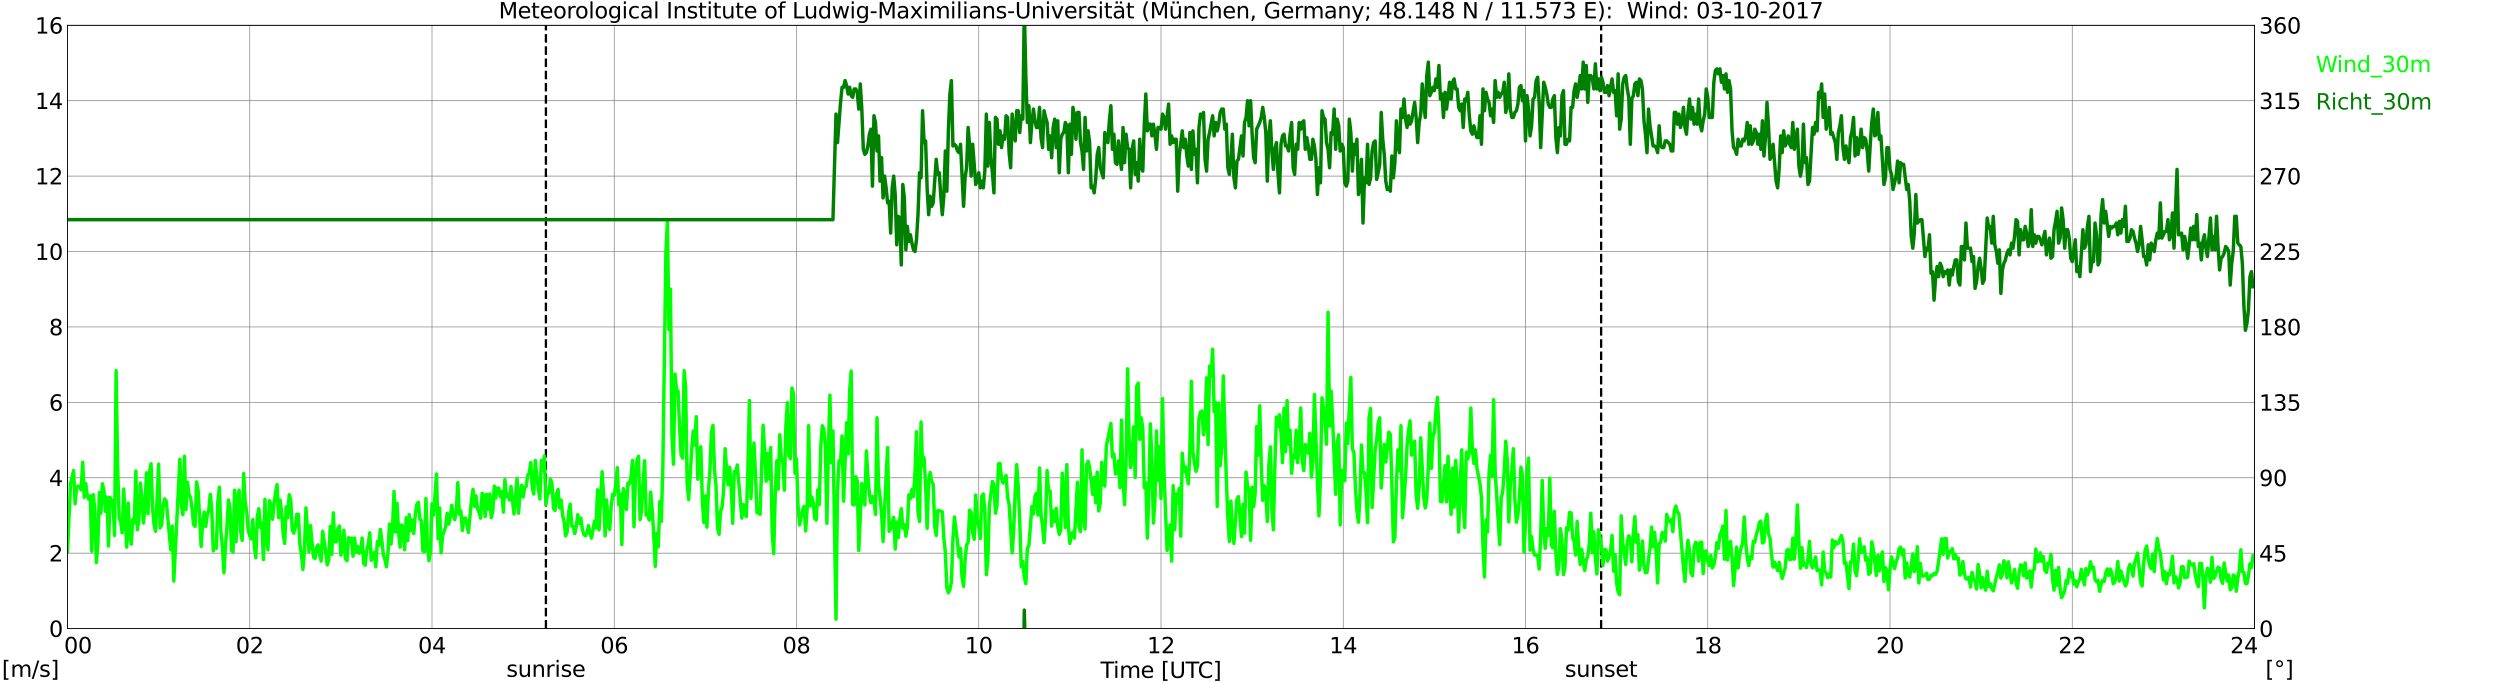 <?xml version="1.0" encoding="utf-8" standalone="no"?>
<!DOCTYPE svg PUBLIC "-//W3C//DTD SVG 1.1//EN"
  "http://www.w3.org/Graphics/SVG/1.1/DTD/svg11.dtd">
<svg xmlns:xlink="http://www.w3.org/1999/xlink" width="1085.4pt" height="296.64pt" viewBox="0 0 1085.4 296.64" xmlns="http://www.w3.org/2000/svg" version="1.1">
 <defs>
  <style type="text/css">*{stroke-linejoin: round; stroke-linecap: butt}</style>
 </defs>
 <g id="figure_1">
  <g id="patch_1">
   <path d="M 0 296.64 
L 1085.4 296.64 
L 1085.4 0 
L 0 0 
z
" style="fill: #ffffff"/>
  </g>
  <g id="axes_1">
   <g id="patch_2">
    <path d="M 29.306 272.909 
L 978.814 272.909 
L 978.814 10.976 
L 29.306 10.976 
z
" style="fill: #ffffff"/>
   </g>
   <g id="patch_3">
    <path d="M 978.814 272.909 
L 978.814 272.909 
L 978.814 10.976 
L 978.814 10.976 
z
" clip-path="url(#p8b668ada01)" style="fill: #d3d3d3; opacity: 0.25; stroke: #d3d3d3; stroke-linejoin: miter"/>
   </g>
   <g id="matplotlib.axis_1">
    <g id="xtick_1">
     <g id="line2d_1">
      <path d="M 29.306 272.909 
L 29.306 10.976 
" clip-path="url(#p8b668ada01)" style="fill: none; stroke: #808080; stroke-width: 0.3; stroke-linecap: square"/>
     </g>
     <g id="line2d_2"/>
     <g id="text_1">
      <!--    00 -->
      <g transform="translate(18.733 283.627) scale(0.095 -0.095)">
       <defs>
        <path id="DejaVuSans-20" transform="scale(0.016)"/>
        <path id="DejaVuSans-30" d="M 2034 4250 
Q 1547 4250 1301 3770 
Q 1056 3291 1056 2328 
Q 1056 1369 1301 889 
Q 1547 409 2034 409 
Q 2525 409 2770 889 
Q 3016 1369 3016 2328 
Q 3016 3291 2770 3770 
Q 2525 4250 2034 4250 
z
M 2034 4750 
Q 2819 4750 3233 4129 
Q 3647 3509 3647 2328 
Q 3647 1150 3233 529 
Q 2819 -91 2034 -91 
Q 1250 -91 836 529 
Q 422 1150 422 2328 
Q 422 3509 836 4129 
Q 1250 4750 2034 4750 
z
" transform="scale(0.016)"/>
       </defs>
       <use xlink:href="#DejaVuSans-20"/>
       <use xlink:href="#DejaVuSans-20" transform="translate(31.787 0)"/>
       <use xlink:href="#DejaVuSans-20" transform="translate(63.574 0)"/>
       <use xlink:href="#DejaVuSans-30" transform="translate(95.361 0)"/>
       <use xlink:href="#DejaVuSans-30" transform="translate(158.984 0)"/>
      </g>
     </g>
    </g>
    <g id="xtick_2">
     <g id="line2d_3">
      <path d="M 108.431 272.909 
L 108.431 10.976 
" clip-path="url(#p8b668ada01)" style="fill: none; stroke: #808080; stroke-width: 0.3; stroke-linecap: square"/>
     </g>
     <g id="line2d_4"/>
     <g id="text_2">
      <!-- 02 -->
      <g transform="translate(102.387 283.627) scale(0.095 -0.095)">
       <defs>
        <path id="DejaVuSans-32" d="M 1228 531 
L 3431 531 
L 3431 0 
L 469 0 
L 469 531 
Q 828 903 1448 1529 
Q 2069 2156 2228 2338 
Q 2531 2678 2651 2914 
Q 2772 3150 2772 3378 
Q 2772 3750 2511 3984 
Q 2250 4219 1831 4219 
Q 1534 4219 1204 4116 
Q 875 4013 500 3803 
L 500 4441 
Q 881 4594 1212 4672 
Q 1544 4750 1819 4750 
Q 2544 4750 2975 4387 
Q 3406 4025 3406 3419 
Q 3406 3131 3298 2873 
Q 3191 2616 2906 2266 
Q 2828 2175 2409 1742 
Q 1991 1309 1228 531 
z
" transform="scale(0.016)"/>
       </defs>
       <use xlink:href="#DejaVuSans-30"/>
       <use xlink:href="#DejaVuSans-32" transform="translate(63.623 0)"/>
      </g>
     </g>
    </g>
    <g id="xtick_3">
     <g id="line2d_5">
      <path d="M 187.557 272.909 
L 187.557 10.976 
" clip-path="url(#p8b668ada01)" style="fill: none; stroke: #808080; stroke-width: 0.3; stroke-linecap: square"/>
     </g>
     <g id="line2d_6"/>
     <g id="text_3">
      <!-- 04 -->
      <g transform="translate(181.513 283.627) scale(0.095 -0.095)">
       <defs>
        <path id="DejaVuSans-34" d="M 2419 4116 
L 825 1625 
L 2419 1625 
L 2419 4116 
z
M 2253 4666 
L 3047 4666 
L 3047 1625 
L 3713 1625 
L 3713 1100 
L 3047 1100 
L 3047 0 
L 2419 0 
L 2419 1100 
L 313 1100 
L 313 1709 
L 2253 4666 
z
" transform="scale(0.016)"/>
       </defs>
       <use xlink:href="#DejaVuSans-30"/>
       <use xlink:href="#DejaVuSans-34" transform="translate(63.623 0)"/>
      </g>
     </g>
    </g>
    <g id="xtick_4">
     <g id="line2d_7">
      <path d="M 266.683 272.909 
L 266.683 10.976 
" clip-path="url(#p8b668ada01)" style="fill: none; stroke: #808080; stroke-width: 0.3; stroke-linecap: square"/>
     </g>
     <g id="line2d_8"/>
     <g id="text_4">
      <!-- 06 -->
      <g transform="translate(260.638 283.627) scale(0.095 -0.095)">
       <defs>
        <path id="DejaVuSans-36" d="M 2113 2584 
Q 1688 2584 1439 2293 
Q 1191 2003 1191 1497 
Q 1191 994 1439 701 
Q 1688 409 2113 409 
Q 2538 409 2786 701 
Q 3034 994 3034 1497 
Q 3034 2003 2786 2293 
Q 2538 2584 2113 2584 
z
M 3366 4563 
L 3366 3988 
Q 3128 4100 2886 4159 
Q 2644 4219 2406 4219 
Q 1781 4219 1451 3797 
Q 1122 3375 1075 2522 
Q 1259 2794 1537 2939 
Q 1816 3084 2150 3084 
Q 2853 3084 3261 2657 
Q 3669 2231 3669 1497 
Q 3669 778 3244 343 
Q 2819 -91 2113 -91 
Q 1303 -91 875 529 
Q 447 1150 447 2328 
Q 447 3434 972 4092 
Q 1497 4750 2381 4750 
Q 2619 4750 2861 4703 
Q 3103 4656 3366 4563 
z
" transform="scale(0.016)"/>
       </defs>
       <use xlink:href="#DejaVuSans-30"/>
       <use xlink:href="#DejaVuSans-36" transform="translate(63.623 0)"/>
      </g>
     </g>
    </g>
    <g id="xtick_5">
     <g id="line2d_9">
      <path d="M 345.808 272.909 
L 345.808 10.976 
" clip-path="url(#p8b668ada01)" style="fill: none; stroke: #808080; stroke-width: 0.3; stroke-linecap: square"/>
     </g>
     <g id="line2d_10"/>
     <g id="text_5">
      <!-- 08 -->
      <g transform="translate(339.764 283.627) scale(0.095 -0.095)">
       <defs>
        <path id="DejaVuSans-38" d="M 2034 2216 
Q 1584 2216 1326 1975 
Q 1069 1734 1069 1313 
Q 1069 891 1326 650 
Q 1584 409 2034 409 
Q 2484 409 2743 651 
Q 3003 894 3003 1313 
Q 3003 1734 2745 1975 
Q 2488 2216 2034 2216 
z
M 1403 2484 
Q 997 2584 770 2862 
Q 544 3141 544 3541 
Q 544 4100 942 4425 
Q 1341 4750 2034 4750 
Q 2731 4750 3128 4425 
Q 3525 4100 3525 3541 
Q 3525 3141 3298 2862 
Q 3072 2584 2669 2484 
Q 3125 2378 3379 2068 
Q 3634 1759 3634 1313 
Q 3634 634 3220 271 
Q 2806 -91 2034 -91 
Q 1263 -91 848 271 
Q 434 634 434 1313 
Q 434 1759 690 2068 
Q 947 2378 1403 2484 
z
M 1172 3481 
Q 1172 3119 1398 2916 
Q 1625 2713 2034 2713 
Q 2441 2713 2670 2916 
Q 2900 3119 2900 3481 
Q 2900 3844 2670 4047 
Q 2441 4250 2034 4250 
Q 1625 4250 1398 4047 
Q 1172 3844 1172 3481 
z
" transform="scale(0.016)"/>
       </defs>
       <use xlink:href="#DejaVuSans-30"/>
       <use xlink:href="#DejaVuSans-38" transform="translate(63.623 0)"/>
      </g>
     </g>
    </g>
    <g id="xtick_6">
     <g id="line2d_11">
      <path d="M 424.934 272.909 
L 424.934 10.976 
" clip-path="url(#p8b668ada01)" style="fill: none; stroke: #808080; stroke-width: 0.3; stroke-linecap: square"/>
     </g>
     <g id="line2d_12"/>
     <g id="text_6">
      <!-- 10 -->
      <g transform="translate(418.89 283.627) scale(0.095 -0.095)">
       <defs>
        <path id="DejaVuSans-31" d="M 794 531 
L 1825 531 
L 1825 4091 
L 703 3866 
L 703 4441 
L 1819 4666 
L 2450 4666 
L 2450 531 
L 3481 531 
L 3481 0 
L 794 0 
L 794 531 
z
" transform="scale(0.016)"/>
       </defs>
       <use xlink:href="#DejaVuSans-31"/>
       <use xlink:href="#DejaVuSans-30" transform="translate(63.623 0)"/>
      </g>
     </g>
    </g>
    <g id="xtick_7">
     <g id="line2d_13">
      <path d="M 504.06 272.909 
L 504.06 10.976 
" clip-path="url(#p8b668ada01)" style="fill: none; stroke: #808080; stroke-width: 0.3; stroke-linecap: square"/>
     </g>
     <g id="line2d_14"/>
     <g id="text_7">
      <!-- 12 -->
      <g transform="translate(498.015 283.627) scale(0.095 -0.095)">
       <use xlink:href="#DejaVuSans-31"/>
       <use xlink:href="#DejaVuSans-32" transform="translate(63.623 0)"/>
      </g>
     </g>
    </g>
    <g id="xtick_8">
     <g id="line2d_15">
      <path d="M 583.185 272.909 
L 583.185 10.976 
" clip-path="url(#p8b668ada01)" style="fill: none; stroke: #808080; stroke-width: 0.3; stroke-linecap: square"/>
     </g>
     <g id="line2d_16"/>
     <g id="text_8">
      <!-- 14 -->
      <g transform="translate(577.141 283.627) scale(0.095 -0.095)">
       <use xlink:href="#DejaVuSans-31"/>
       <use xlink:href="#DejaVuSans-34" transform="translate(63.623 0)"/>
      </g>
     </g>
    </g>
    <g id="xtick_9">
     <g id="line2d_17">
      <path d="M 662.311 272.909 
L 662.311 10.976 
" clip-path="url(#p8b668ada01)" style="fill: none; stroke: #808080; stroke-width: 0.3; stroke-linecap: square"/>
     </g>
     <g id="line2d_18"/>
     <g id="text_9">
      <!-- 16 -->
      <g transform="translate(656.267 283.627) scale(0.095 -0.095)">
       <use xlink:href="#DejaVuSans-31"/>
       <use xlink:href="#DejaVuSans-36" transform="translate(63.623 0)"/>
      </g>
     </g>
    </g>
    <g id="xtick_10">
     <g id="line2d_19">
      <path d="M 741.437 272.909 
L 741.437 10.976 
" clip-path="url(#p8b668ada01)" style="fill: none; stroke: #808080; stroke-width: 0.3; stroke-linecap: square"/>
     </g>
     <g id="line2d_20"/>
     <g id="text_10">
      <!-- 18 -->
      <g transform="translate(735.392 283.627) scale(0.095 -0.095)">
       <use xlink:href="#DejaVuSans-31"/>
       <use xlink:href="#DejaVuSans-38" transform="translate(63.623 0)"/>
      </g>
     </g>
    </g>
    <g id="xtick_11">
     <g id="line2d_21">
      <path d="M 820.562 272.909 
L 820.562 10.976 
" clip-path="url(#p8b668ada01)" style="fill: none; stroke: #808080; stroke-width: 0.3; stroke-linecap: square"/>
     </g>
     <g id="line2d_22"/>
     <g id="text_11">
      <!-- 20 -->
      <g transform="translate(814.518 283.627) scale(0.095 -0.095)">
       <use xlink:href="#DejaVuSans-32"/>
       <use xlink:href="#DejaVuSans-30" transform="translate(63.623 0)"/>
      </g>
     </g>
    </g>
    <g id="xtick_12">
     <g id="line2d_23">
      <path d="M 899.688 272.909 
L 899.688 10.976 
" clip-path="url(#p8b668ada01)" style="fill: none; stroke: #808080; stroke-width: 0.3; stroke-linecap: square"/>
     </g>
     <g id="line2d_24"/>
     <g id="text_12">
      <!-- 22 -->
      <g transform="translate(893.644 283.627) scale(0.095 -0.095)">
       <use xlink:href="#DejaVuSans-32"/>
       <use xlink:href="#DejaVuSans-32" transform="translate(63.623 0)"/>
      </g>
     </g>
    </g>
    <g id="xtick_13">
     <g id="line2d_25">
      <path d="M 978.814 272.909 
L 978.814 10.976 
" clip-path="url(#p8b668ada01)" style="fill: none; stroke: #808080; stroke-width: 0.3; stroke-linecap: square"/>
     </g>
     <g id="line2d_26"/>
     <g id="text_13">
      <!-- 24    -->
      <g transform="translate(968.241 283.627) scale(0.095 -0.095)">
       <use xlink:href="#DejaVuSans-32"/>
       <use xlink:href="#DejaVuSans-34" transform="translate(63.623 0)"/>
       <use xlink:href="#DejaVuSans-20" transform="translate(127.246 0)"/>
       <use xlink:href="#DejaVuSans-20" transform="translate(159.033 0)"/>
       <use xlink:href="#DejaVuSans-20" transform="translate(190.82 0)"/>
      </g>
     </g>
    </g>
    <g id="text_14">
     <!-- Time [UTC] -->
     <g transform="translate(477.806 294.322) scale(0.095 -0.095)">
      <defs>
       <path id="DejaVuSans-54" d="M -19 4666 
L 3928 4666 
L 3928 4134 
L 2272 4134 
L 2272 0 
L 1638 0 
L 1638 4134 
L -19 4134 
L -19 4666 
z
" transform="scale(0.016)"/>
       <path id="DejaVuSans-69" d="M 603 3500 
L 1178 3500 
L 1178 0 
L 603 0 
L 603 3500 
z
M 603 4863 
L 1178 4863 
L 1178 4134 
L 603 4134 
L 603 4863 
z
" transform="scale(0.016)"/>
       <path id="DejaVuSans-6d" d="M 3328 2828 
Q 3544 3216 3844 3400 
Q 4144 3584 4550 3584 
Q 5097 3584 5394 3201 
Q 5691 2819 5691 2113 
L 5691 0 
L 5113 0 
L 5113 2094 
Q 5113 2597 4934 2840 
Q 4756 3084 4391 3084 
Q 3944 3084 3684 2787 
Q 3425 2491 3425 1978 
L 3425 0 
L 2847 0 
L 2847 2094 
Q 2847 2600 2669 2842 
Q 2491 3084 2119 3084 
Q 1678 3084 1418 2786 
Q 1159 2488 1159 1978 
L 1159 0 
L 581 0 
L 581 3500 
L 1159 3500 
L 1159 2956 
Q 1356 3278 1631 3431 
Q 1906 3584 2284 3584 
Q 2666 3584 2933 3390 
Q 3200 3197 3328 2828 
z
" transform="scale(0.016)"/>
       <path id="DejaVuSans-65" d="M 3597 1894 
L 3597 1613 
L 953 1613 
Q 991 1019 1311 708 
Q 1631 397 2203 397 
Q 2534 397 2845 478 
Q 3156 559 3463 722 
L 3463 178 
Q 3153 47 2828 -22 
Q 2503 -91 2169 -91 
Q 1331 -91 842 396 
Q 353 884 353 1716 
Q 353 2575 817 3079 
Q 1281 3584 2069 3584 
Q 2775 3584 3186 3129 
Q 3597 2675 3597 1894 
z
M 3022 2063 
Q 3016 2534 2758 2815 
Q 2500 3097 2075 3097 
Q 1594 3097 1305 2825 
Q 1016 2553 972 2059 
L 3022 2063 
z
" transform="scale(0.016)"/>
       <path id="DejaVuSans-5b" d="M 550 4863 
L 1875 4863 
L 1875 4416 
L 1125 4416 
L 1125 -397 
L 1875 -397 
L 1875 -844 
L 550 -844 
L 550 4863 
z
" transform="scale(0.016)"/>
       <path id="DejaVuSans-55" d="M 556 4666 
L 1191 4666 
L 1191 1831 
Q 1191 1081 1462 751 
Q 1734 422 2344 422 
Q 2950 422 3222 751 
Q 3494 1081 3494 1831 
L 3494 4666 
L 4128 4666 
L 4128 1753 
Q 4128 841 3676 375 
Q 3225 -91 2344 -91 
Q 1459 -91 1007 375 
Q 556 841 556 1753 
L 556 4666 
z
" transform="scale(0.016)"/>
       <path id="DejaVuSans-43" d="M 4122 4306 
L 4122 3641 
Q 3803 3938 3442 4084 
Q 3081 4231 2675 4231 
Q 1875 4231 1450 3742 
Q 1025 3253 1025 2328 
Q 1025 1406 1450 917 
Q 1875 428 2675 428 
Q 3081 428 3442 575 
Q 3803 722 4122 1019 
L 4122 359 
Q 3791 134 3420 21 
Q 3050 -91 2638 -91 
Q 1578 -91 968 557 
Q 359 1206 359 2328 
Q 359 3453 968 4101 
Q 1578 4750 2638 4750 
Q 3056 4750 3426 4639 
Q 3797 4528 4122 4306 
z
" transform="scale(0.016)"/>
       <path id="DejaVuSans-5d" d="M 1947 4863 
L 1947 -844 
L 622 -844 
L 622 -397 
L 1369 -397 
L 1369 4416 
L 622 4416 
L 622 4863 
L 1947 4863 
z
" transform="scale(0.016)"/>
      </defs>
      <use xlink:href="#DejaVuSans-54"/>
      <use xlink:href="#DejaVuSans-69" transform="translate(57.959 0)"/>
      <use xlink:href="#DejaVuSans-6d" transform="translate(85.742 0)"/>
      <use xlink:href="#DejaVuSans-65" transform="translate(183.154 0)"/>
      <use xlink:href="#DejaVuSans-20" transform="translate(244.678 0)"/>
      <use xlink:href="#DejaVuSans-5b" transform="translate(276.465 0)"/>
      <use xlink:href="#DejaVuSans-55" transform="translate(315.479 0)"/>
      <use xlink:href="#DejaVuSans-54" transform="translate(388.672 0)"/>
      <use xlink:href="#DejaVuSans-43" transform="translate(443.881 0)"/>
      <use xlink:href="#DejaVuSans-5d" transform="translate(513.705 0)"/>
     </g>
    </g>
   </g>
   <g id="matplotlib.axis_2">
    <g id="ytick_1">
     <g id="line2d_27">
      <path d="M 29.306 272.909 
L 978.814 272.909 
" clip-path="url(#p8b668ada01)" style="fill: none; stroke: #808080; stroke-width: 0.3; stroke-linecap: square"/>
     </g>
     <g id="line2d_28"/>
     <g id="text_15">
      <!-- 0 -->
      <g transform="translate(21.261 276.518) scale(0.095 -0.095)">
       <use xlink:href="#DejaVuSans-30"/>
      </g>
     </g>
    </g>
    <g id="ytick_2">
     <g id="line2d_29">
      <path d="M 29.306 240.167 
L 978.814 240.167 
" clip-path="url(#p8b668ada01)" style="fill: none; stroke: #808080; stroke-width: 0.3; stroke-linecap: square"/>
     </g>
     <g id="line2d_30"/>
     <g id="text_16">
      <!-- 2 -->
      <g transform="translate(21.261 243.776) scale(0.095 -0.095)">
       <use xlink:href="#DejaVuSans-32"/>
      </g>
     </g>
    </g>
    <g id="ytick_3">
     <g id="line2d_31">
      <path d="M 29.306 207.426 
L 978.814 207.426 
" clip-path="url(#p8b668ada01)" style="fill: none; stroke: #808080; stroke-width: 0.3; stroke-linecap: square"/>
     </g>
     <g id="line2d_32"/>
     <g id="text_17">
      <!-- 4 -->
      <g transform="translate(21.261 211.035) scale(0.095 -0.095)">
       <use xlink:href="#DejaVuSans-34"/>
      </g>
     </g>
    </g>
    <g id="ytick_4">
     <g id="line2d_33">
      <path d="M 29.306 174.684 
L 978.814 174.684 
" clip-path="url(#p8b668ada01)" style="fill: none; stroke: #808080; stroke-width: 0.3; stroke-linecap: square"/>
     </g>
     <g id="line2d_34"/>
     <g id="text_18">
      <!-- 6 -->
      <g transform="translate(21.261 178.293) scale(0.095 -0.095)">
       <use xlink:href="#DejaVuSans-36"/>
      </g>
     </g>
    </g>
    <g id="ytick_5">
     <g id="line2d_35">
      <path d="M 29.306 141.942 
L 978.814 141.942 
" clip-path="url(#p8b668ada01)" style="fill: none; stroke: #808080; stroke-width: 0.3; stroke-linecap: square"/>
     </g>
     <g id="line2d_36"/>
     <g id="text_19">
      <!-- 8 -->
      <g transform="translate(21.261 145.551) scale(0.095 -0.095)">
       <use xlink:href="#DejaVuSans-38"/>
      </g>
     </g>
    </g>
    <g id="ytick_6">
     <g id="line2d_37">
      <path d="M 29.306 109.201 
L 978.814 109.201 
" clip-path="url(#p8b668ada01)" style="fill: none; stroke: #808080; stroke-width: 0.3; stroke-linecap: square"/>
     </g>
     <g id="line2d_38"/>
     <g id="text_20">
      <!-- 10 -->
      <g transform="translate(15.217 112.81) scale(0.095 -0.095)">
       <use xlink:href="#DejaVuSans-31"/>
       <use xlink:href="#DejaVuSans-30" transform="translate(63.623 0)"/>
      </g>
     </g>
    </g>
    <g id="ytick_7">
     <g id="line2d_39">
      <path d="M 29.306 76.459 
L 978.814 76.459 
" clip-path="url(#p8b668ada01)" style="fill: none; stroke: #808080; stroke-width: 0.3; stroke-linecap: square"/>
     </g>
     <g id="line2d_40"/>
     <g id="text_21">
      <!-- 12 -->
      <g transform="translate(15.217 80.068) scale(0.095 -0.095)">
       <use xlink:href="#DejaVuSans-31"/>
       <use xlink:href="#DejaVuSans-32" transform="translate(63.623 0)"/>
      </g>
     </g>
    </g>
    <g id="ytick_8">
     <g id="line2d_41">
      <path d="M 29.306 43.717 
L 978.814 43.717 
" clip-path="url(#p8b668ada01)" style="fill: none; stroke: #808080; stroke-width: 0.3; stroke-linecap: square"/>
     </g>
     <g id="line2d_42"/>
     <g id="text_22">
      <!-- 14 -->
      <g transform="translate(15.217 47.327) scale(0.095 -0.095)">
       <use xlink:href="#DejaVuSans-31"/>
       <use xlink:href="#DejaVuSans-34" transform="translate(63.623 0)"/>
      </g>
     </g>
    </g>
    <g id="ytick_9">
     <g id="line2d_43">
      <path d="M 29.306 10.976 
L 978.814 10.976 
" clip-path="url(#p8b668ada01)" style="fill: none; stroke: #808080; stroke-width: 0.3; stroke-linecap: square"/>
     </g>
     <g id="line2d_44"/>
     <g id="text_23">
      <!-- 16 -->
      <g transform="translate(15.217 14.585) scale(0.095 -0.095)">
       <use xlink:href="#DejaVuSans-31"/>
       <use xlink:href="#DejaVuSans-36" transform="translate(63.623 0)"/>
      </g>
     </g>
    </g>
   </g>
   <g id="line2d_45">
    <path d="M 237.011 272.909 
L 237.011 10.976 
" clip-path="url(#p8b668ada01)" style="fill: none; stroke-dasharray: 3.7,1.6; stroke-dashoffset: 0; stroke: #000000"/>
   </g>
   <g id="line2d_46">
    <path d="M 695.148 272.909 
L 695.148 10.976 
" clip-path="url(#p8b668ada01)" style="fill: none; stroke-dasharray: 3.7,1.6; stroke-dashoffset: 0; stroke: #000000"/>
   </g>
   <g id="line2d_47">
    <path d="M 29.306 239.512 
L 30.625 209.881 
L 31.284 207.426 
L 31.943 204.315 
L 32.603 218.721 
L 33.262 211.518 
L 33.921 211.027 
L 34.581 211.518 
L 35.24 212.664 
L 35.9 200.713 
L 36.559 215.938 
L 37.218 209.881 
L 37.878 215.284 
L 38.537 216.757 
L 39.197 215.284 
L 39.856 239.349 
L 40.515 214.792 
L 41.175 221.668 
L 41.834 244.26 
L 42.493 236.074 
L 43.153 213.81 
L 43.812 222.814 
L 44.472 210.045 
L 45.131 212.992 
L 45.79 221.996 
L 46.45 215.775 
L 47.109 237.057 
L 47.768 215.938 
L 48.428 217.084 
L 49.087 219.049 
L 49.747 232.473 
L 50.406 160.932 
L 51.065 202.187 
L 51.725 224.942 
L 52.384 226.416 
L 53.043 231.327 
L 53.703 212.337 
L 55.022 237.548 
L 55.681 218.394 
L 56.34 232.964 
L 57 236.238 
L 57.659 225.433 
L 58.319 227.071 
L 58.978 204.479 
L 59.637 230.017 
L 60.297 225.761 
L 60.956 209.717 
L 61.615 216.266 
L 62.275 227.071 
L 62.934 220.195 
L 63.594 205.297 
L 64.253 222.978 
L 64.912 204.97 
L 65.572 201.368 
L 66.231 220.358 
L 66.89 227.889 
L 67.55 230.672 
L 68.869 201.532 
L 69.528 229.199 
L 70.187 227.889 
L 70.847 219.54 
L 71.506 216.593 
L 72.166 217.575 
L 74.144 238.694 
L 74.803 228.38 
L 75.462 252.282 
L 78.1 199.404 
L 78.759 219.54 
L 79.419 223.469 
L 80.078 198.094 
L 80.737 221.177 
L 81.397 209.39 
L 82.056 214.629 
L 82.716 215.938 
L 83.375 220.686 
L 84.034 227.725 
L 84.694 228.544 
L 85.353 209.226 
L 86.013 212.828 
L 87.331 237.22 
L 87.991 226.416 
L 88.65 222.323 
L 89.309 228.544 
L 89.969 223.633 
L 90.628 221.668 
L 91.288 214.629 
L 91.947 221.341 
L 92.606 239.185 
L 93.266 236.402 
L 93.925 238.039 
L 94.584 217.739 
L 95.244 211.518 
L 95.903 230.836 
L 96.563 237.384 
L 97.222 248.68 
L 97.881 237.384 
L 98.541 228.38 
L 99.2 217.084 
L 99.86 220.686 
L 100.519 239.021 
L 101.178 239.676 
L 101.838 212.828 
L 102.497 235.092 
L 103.156 216.429 
L 103.816 212.828 
L 104.475 230.672 
L 105.135 234.601 
L 105.794 205.625 
L 106.453 218.067 
L 107.113 222.159 
L 107.772 230.181 
L 108.431 232.637 
L 109.091 233.946 
L 109.75 225.597 
L 110.41 237.22 
L 111.069 242.132 
L 111.728 224.124 
L 112.388 220.85 
L 113.047 229.035 
L 113.707 227.071 
L 114.366 242.95 
L 115.025 216.757 
L 115.685 233.946 
L 116.344 238.694 
L 117.003 217.412 
L 117.663 219.376 
L 118.322 225.433 
L 118.982 218.721 
L 119.641 213.81 
L 120.3 210.372 
L 120.96 224.779 
L 121.619 217.084 
L 122.278 222.323 
L 122.938 231.654 
L 123.597 235.911 
L 124.257 220.031 
L 124.916 224.779 
L 125.575 214.792 
L 126.235 217.084 
L 126.894 230.181 
L 127.553 231.491 
L 128.213 228.708 
L 128.872 223.305 
L 129.532 223.305 
L 130.191 236.402 
L 130.85 240.495 
L 131.51 247.207 
L 132.169 239.185 
L 132.829 220.522 
L 134.147 239.512 
L 134.807 228.216 
L 135.466 235.747 
L 136.125 241.968 
L 136.785 242.459 
L 137.444 237.548 
L 138.104 236.566 
L 138.763 240.658 
L 139.422 243.605 
L 140.082 230.672 
L 141.4 239.512 
L 142.06 245.242 
L 142.719 243.114 
L 143.379 228.544 
L 144.038 240.658 
L 144.697 222.65 
L 145.357 235.256 
L 146.016 235.256 
L 146.676 229.526 
L 147.335 228.38 
L 147.994 240.986 
L 148.654 237.875 
L 149.313 230.181 
L 149.972 242.623 
L 150.632 243.441 
L 151.291 233.455 
L 151.951 235.092 
L 152.61 233.619 
L 153.269 241.477 
L 153.929 233.619 
L 154.588 239.676 
L 155.247 237.22 
L 155.907 240.167 
L 156.566 239.676 
L 157.226 233.619 
L 157.885 244.587 
L 158.544 245.406 
L 159.204 238.857 
L 159.863 236.402 
L 160.523 231.327 
L 161.182 243.278 
L 161.841 242.132 
L 162.501 239.84 
L 163.16 246.061 
L 163.819 235.092 
L 164.479 236.729 
L 165.138 229.854 
L 165.798 234.928 
L 166.457 240.986 
L 167.116 242.95 
L 167.776 246.061 
L 168.435 240.167 
L 169.094 227.562 
L 169.754 236.238 
L 170.413 229.362 
L 171.073 213.319 
L 171.732 231 
L 172.391 218.558 
L 173.051 231 
L 173.71 237.548 
L 174.37 227.889 
L 175.029 228.708 
L 175.688 238.694 
L 176.348 224.779 
L 177.007 234.765 
L 177.666 223.469 
L 178.326 230.345 
L 178.985 225.761 
L 179.645 231.654 
L 180.304 223.305 
L 180.963 219.049 
L 181.623 218.067 
L 182.282 225.433 
L 182.941 226.088 
L 183.601 239.185 
L 184.26 239.512 
L 184.92 216.429 
L 185.579 237.057 
L 186.238 243.441 
L 186.898 239.349 
L 187.557 218.721 
L 188.217 223.633 
L 189.535 205.788 
L 190.195 233.946 
L 190.854 220.522 
L 191.513 240.003 
L 192.173 232.473 
L 192.832 230.672 
L 193.492 228.544 
L 194.151 222.814 
L 194.81 227.562 
L 195.47 224.615 
L 196.129 219.376 
L 196.788 223.469 
L 197.448 225.597 
L 198.107 221.668 
L 198.767 209.554 
L 199.426 223.305 
L 200.085 221.832 
L 200.745 230.345 
L 201.404 224.942 
L 202.063 224.942 
L 203.382 231.163 
L 204.701 217.084 
L 205.36 212.5 
L 206.02 219.867 
L 206.679 215.284 
L 207.339 220.85 
L 207.998 222.487 
L 208.657 224.942 
L 209.317 214.138 
L 209.976 214.956 
L 210.635 224.287 
L 211.295 214.629 
L 211.954 221.013 
L 212.614 214.465 
L 213.273 224.779 
L 213.932 222.323 
L 214.592 211.027 
L 215.251 216.266 
L 215.91 211.846 
L 216.57 212.009 
L 217.229 215.611 
L 217.889 213.483 
L 218.548 222.323 
L 219.207 208.244 
L 219.867 215.611 
L 220.526 214.465 
L 221.186 217.084 
L 221.845 211.191 
L 223.164 223.142 
L 224.482 207.753 
L 225.142 222.814 
L 225.801 213.483 
L 226.461 210.7 
L 227.12 215.775 
L 227.779 211.518 
L 228.439 211.191 
L 229.098 206.443 
L 229.757 205.461 
L 230.417 200.877 
L 231.076 211.682 
L 231.736 214.465 
L 232.395 199.895 
L 233.054 206.771 
L 234.373 216.593 
L 235.033 199.895 
L 235.692 204.315 
L 236.351 197.93 
L 237.011 219.049 
L 237.67 214.465 
L 238.329 214.138 
L 238.989 208.08 
L 239.648 210.045 
L 240.308 220.686 
L 240.967 221.668 
L 241.626 214.301 
L 242.286 212.5 
L 242.945 220.522 
L 243.604 217.084 
L 244.264 223.633 
L 244.923 226.579 
L 245.583 232.637 
L 246.242 231 
L 246.901 222.323 
L 247.561 218.885 
L 248.22 228.38 
L 248.88 228.544 
L 249.539 231.654 
L 250.198 228.544 
L 250.858 223.469 
L 251.517 227.234 
L 252.176 224.942 
L 252.836 229.69 
L 253.495 232.145 
L 254.155 232.637 
L 254.814 231.491 
L 255.473 228.216 
L 256.133 231.327 
L 256.792 233.619 
L 258.111 226.252 
L 258.77 229.199 
L 259.43 212.664 
L 260.089 230.017 
L 261.408 204.806 
L 262.067 215.284 
L 262.726 232.637 
L 263.386 217.084 
L 264.045 227.889 
L 264.705 229.854 
L 265.364 219.704 
L 266.023 214.629 
L 266.683 215.12 
L 267.342 210.536 
L 268.002 203.005 
L 268.661 219.213 
L 269.32 214.465 
L 269.98 236.402 
L 270.639 212.173 
L 271.298 215.284 
L 271.958 221.177 
L 272.617 209.717 
L 273.277 210.045 
L 273.936 207.262 
L 274.595 199.895 
L 275.255 228.708 
L 275.914 206.443 
L 276.573 199.731 
L 277.233 198.094 
L 277.892 225.597 
L 278.552 221.668 
L 279.211 209.063 
L 279.87 200.059 
L 280.53 223.633 
L 281.189 223.305 
L 281.849 225.761 
L 282.508 213.646 
L 283.167 221.668 
L 283.827 232.145 
L 284.486 245.897 
L 285.145 231.491 
L 285.805 237.384 
L 286.464 217.739 
L 287.124 226.416 
L 287.783 202.351 
L 289.102 109.364 
L 289.761 96.268 
L 290.42 143.088 
L 291.08 125.571 
L 291.739 188.435 
L 292.399 201.532 
L 293.058 162.406 
L 293.717 169.282 
L 294.377 169.773 
L 295.036 185.161 
L 295.696 197.439 
L 296.355 198.913 
L 297.014 160.932 
L 297.674 167.972 
L 298.333 210.209 
L 298.992 216.921 
L 300.311 195.475 
L 300.971 187.126 
L 301.63 193.183 
L 302.289 180.905 
L 302.949 208.08 
L 303.608 195.966 
L 304.267 194.001 
L 304.927 217.412 
L 305.586 226.907 
L 306.246 215.284 
L 306.905 228.871 
L 307.564 212.664 
L 308.224 204.315 
L 308.883 187.453 
L 309.543 184.67 
L 310.202 203.824 
L 310.861 210.863 
L 311.521 229.199 
L 312.18 231.982 
L 312.839 221.996 
L 313.499 220.195 
L 314.158 213.155 
L 314.818 194.82 
L 315.477 204.315 
L 316.136 210.536 
L 316.796 202.842 
L 317.455 210.7 
L 318.114 227.234 
L 318.774 204.806 
L 319.433 205.461 
L 320.093 201.859 
L 322.071 224.942 
L 322.73 219.049 
L 323.39 222.323 
L 324.049 224.287 
L 324.708 203.333 
L 325.368 173.865 
L 326.027 216.429 
L 326.686 199.895 
L 327.346 192.364 
L 328.005 206.116 
L 328.665 222.65 
L 329.324 222.65 
L 329.983 223.305 
L 331.302 184.67 
L 331.961 195.475 
L 332.621 208.899 
L 333.28 196.784 
L 333.94 207.917 
L 334.599 194.329 
L 335.258 231.327 
L 335.918 240.331 
L 336.577 214.629 
L 337.236 200.059 
L 337.896 212.337 
L 338.555 188.763 
L 339.215 198.913 
L 339.874 200.386 
L 340.533 212.828 
L 341.193 184.834 
L 341.852 174.848 
L 342.512 197.767 
L 343.171 199.076 
L 343.83 168.463 
L 344.49 170.919 
L 345.149 205.461 
L 345.808 199.24 
L 346.468 219.704 
L 347.127 227.889 
L 348.446 221.341 
L 349.105 219.867 
L 349.765 230.508 
L 350.424 221.013 
L 351.083 184.834 
L 351.743 219.704 
L 352.402 215.775 
L 353.062 218.394 
L 353.721 225.106 
L 354.38 225.761 
L 355.04 212.664 
L 355.699 219.049 
L 356.359 193.674 
L 357.018 184.834 
L 357.677 186.307 
L 358.337 193.51 
L 358.996 227.234 
L 359.655 194.984 
L 360.315 171.573 
L 360.974 200.877 
L 361.634 187.126 
L 362.952 268.816 
L 363.612 213.155 
L 364.271 200.059 
L 364.93 200.877 
L 365.59 189.254 
L 366.249 217.575 
L 367.568 183.524 
L 368.227 197.112 
L 368.887 169.609 
L 369.546 161.096 
L 370.206 219.049 
L 370.865 219.213 
L 371.524 206.934 
L 372.184 208.735 
L 372.843 239.021 
L 374.162 209.881 
L 374.821 215.12 
L 375.481 219.213 
L 376.14 195.802 
L 376.799 206.443 
L 377.459 214.465 
L 378.118 218.23 
L 378.777 215.447 
L 379.437 217.084 
L 380.096 223.305 
L 380.756 181.396 
L 381.415 210.372 
L 382.074 215.938 
L 382.734 222.814 
L 383.393 235.092 
L 384.712 206.934 
L 385.371 194.329 
L 386.031 230.672 
L 386.69 229.526 
L 387.349 226.743 
L 388.009 224.615 
L 388.668 238.366 
L 389.328 226.579 
L 389.987 233.455 
L 390.646 225.597 
L 391.306 220.85 
L 391.965 229.362 
L 392.624 227.725 
L 393.284 232.8 
L 393.943 228.871 
L 394.603 214.792 
L 395.262 216.429 
L 395.921 212.5 
L 396.581 215.611 
L 397.24 205.625 
L 397.899 187.453 
L 398.559 222.159 
L 399.218 226.416 
L 399.878 183.197 
L 400.537 202.351 
L 401.196 198.749 
L 401.856 210.209 
L 402.515 229.362 
L 403.175 209.226 
L 403.834 205.134 
L 404.493 209.063 
L 405.153 210.209 
L 405.812 228.544 
L 406.471 232.473 
L 407.131 221.668 
L 407.79 221.668 
L 408.45 221.996 
L 409.109 222.159 
L 409.768 233.455 
L 410.428 239.84 
L 411.087 255.228 
L 411.746 257.357 
L 412.406 255.883 
L 413.065 252.773 
L 413.725 233.946 
L 414.384 224.451 
L 415.703 235.256 
L 416.362 241.804 
L 417.022 238.039 
L 417.681 250.644 
L 418.34 254.573 
L 419 242.95 
L 419.659 236.566 
L 420.318 235.42 
L 420.978 221.504 
L 421.637 222.487 
L 422.297 231.327 
L 422.956 234.11 
L 423.615 214.956 
L 424.275 225.433 
L 424.934 228.871 
L 425.593 233.783 
L 426.253 215.447 
L 426.912 214.465 
L 427.572 221.832 
L 428.231 249.499 
L 428.89 243.278 
L 429.55 219.54 
L 430.869 209.063 
L 431.528 210.209 
L 432.187 222.814 
L 432.847 219.54 
L 433.506 201.368 
L 434.165 201.205 
L 434.825 207.917 
L 435.484 209.717 
L 436.144 207.917 
L 436.803 206.443 
L 437.462 215.938 
L 438.122 219.049 
L 439.44 240.003 
L 440.1 230.181 
L 440.759 213.483 
L 441.419 201.696 
L 442.078 211.191 
L 442.737 226.743 
L 443.397 246.061 
L 444.056 243.769 
L 444.716 250.644 
L 445.375 253.428 
L 446.034 238.039 
L 446.694 236.893 
L 448.012 219.867 
L 448.672 223.142 
L 449.331 215.447 
L 449.991 214.138 
L 450.65 223.633 
L 451.309 203.169 
L 451.969 223.469 
L 452.628 228.38 
L 453.287 235.583 
L 453.947 225.106 
L 454.606 204.315 
L 455.266 213.81 
L 455.925 213.155 
L 456.584 228.38 
L 457.244 221.832 
L 457.903 226.416 
L 458.563 220.686 
L 459.222 228.544 
L 459.881 231.982 
L 460.541 230.017 
L 461.2 205.461 
L 461.859 215.284 
L 462.519 229.035 
L 463.178 201.696 
L 463.838 228.38 
L 464.497 235.911 
L 465.156 231.982 
L 465.816 231 
L 466.475 233.619 
L 467.794 209.39 
L 468.453 228.544 
L 469.113 230.836 
L 469.772 195.311 
L 470.431 225.106 
L 471.091 229.69 
L 471.75 201.696 
L 472.409 200.222 
L 473.069 203.005 
L 474.388 214.629 
L 475.047 207.262 
L 475.706 218.23 
L 476.366 204.97 
L 477.025 221.832 
L 477.685 218.394 
L 478.344 200.713 
L 479.003 209.881 
L 479.663 211.027 
L 480.322 193.838 
L 482.3 183.852 
L 482.96 198.422 
L 483.619 197.112 
L 484.278 205.788 
L 484.938 205.625 
L 485.597 200.059 
L 486.256 211.682 
L 486.916 182.378 
L 487.575 208.735 
L 488.235 219.049 
L 488.894 201.205 
L 489.553 160.114 
L 490.213 190.072 
L 490.872 203.005 
L 491.532 198.094 
L 492.191 185.325 
L 492.85 207.262 
L 493.51 167.808 
L 494.169 166.335 
L 494.828 190.727 
L 495.488 181.396 
L 496.147 185.98 
L 496.807 211.682 
L 497.466 209.717 
L 498.125 233.619 
L 498.785 213.974 
L 499.444 184.015 
L 500.103 199.731 
L 500.763 227.071 
L 501.422 217.575 
L 502.082 187.126 
L 502.741 208.735 
L 503.4 193.838 
L 504.06 216.429 
L 504.719 173.047 
L 505.379 205.297 
L 506.697 239.021 
L 508.016 227.889 
L 508.675 243.605 
L 509.335 210.863 
L 509.994 230.017 
L 510.654 214.465 
L 511.313 218.394 
L 511.972 212.009 
L 512.632 232.8 
L 513.291 196.784 
L 513.95 204.806 
L 514.61 202.678 
L 515.929 210.045 
L 516.588 195.802 
L 517.247 165.516 
L 517.907 196.13 
L 518.566 200.877 
L 519.226 204.642 
L 519.885 202.514 
L 520.544 181.56 
L 521.204 178.94 
L 521.863 178.449 
L 522.522 188.763 
L 523.182 183.524 
L 523.841 164.043 
L 524.501 193.019 
L 525.16 158.968 
L 525.819 163.388 
L 526.479 151.601 
L 527.138 178.777 
L 527.797 174.684 
L 528.457 219.867 
L 529.116 175.011 
L 529.776 202.187 
L 530.435 194.165 
L 531.094 163.224 
L 532.413 207.917 
L 533.073 224.451 
L 533.732 235.092 
L 534.391 217.575 
L 535.051 229.035 
L 535.71 235.911 
L 537.029 216.757 
L 537.688 215.611 
L 539.007 232.964 
L 539.666 218.885 
L 540.326 231.491 
L 540.985 204.97 
L 541.644 211.027 
L 542.304 212.664 
L 542.963 234.601 
L 543.623 211.518 
L 544.282 220.031 
L 544.941 214.301 
L 545.601 185.161 
L 546.26 197.603 
L 546.919 176.157 
L 547.579 201.532 
L 548.238 217.248 
L 548.898 210.863 
L 549.557 212.992 
L 550.216 226.416 
L 550.876 202.023 
L 551.535 194.001 
L 552.195 220.85 
L 552.854 230.017 
L 553.513 201.368 
L 554.173 181.069 
L 554.832 185.161 
L 555.491 180.086 
L 556.151 187.453 
L 556.81 200.877 
L 557.47 177.303 
L 558.129 196.13 
L 558.788 173.865 
L 559.448 192.855 
L 560.107 186.798 
L 560.766 205.461 
L 561.426 197.603 
L 562.085 198.913 
L 562.745 186.798 
L 563.404 200.877 
L 564.063 192.855 
L 564.723 177.14 
L 565.382 199.731 
L 566.042 204.315 
L 566.701 193.019 
L 567.36 195.639 
L 568.02 196.784 
L 568.679 188.108 
L 569.338 207.098 
L 569.998 200.386 
L 570.657 171.246 
L 571.976 209.39 
L 572.635 223.96 
L 573.295 207.589 
L 573.954 172.719 
L 575.273 182.869 
L 575.932 192.855 
L 576.592 135.558 
L 577.251 184.997 
L 577.91 169.773 
L 578.57 182.214 
L 579.889 214.629 
L 580.548 192.528 
L 581.207 188.763 
L 581.867 227.889 
L 582.526 204.151 
L 583.185 208.735 
L 583.845 208.735 
L 584.504 183.688 
L 585.164 192.528 
L 585.823 176.812 
L 586.482 163.879 
L 587.142 194.984 
L 587.801 196.293 
L 588.46 211.355 
L 589.12 221.668 
L 589.779 226.743 
L 590.439 215.284 
L 591.098 193.183 
L 591.757 205.134 
L 592.417 205.297 
L 593.076 213.319 
L 593.736 226.907 
L 594.395 181.56 
L 595.054 177.303 
L 595.714 220.358 
L 597.032 195.311 
L 597.692 191.055 
L 598.351 183.688 
L 599.011 181.396 
L 599.67 211.846 
L 600.989 192.855 
L 601.648 200.55 
L 602.307 194.656 
L 602.967 187.617 
L 603.626 188.599 
L 604.286 209.39 
L 604.945 235.256 
L 605.604 233.291 
L 606.264 210.372 
L 606.923 195.311 
L 607.582 204.315 
L 608.242 184.834 
L 608.901 224.779 
L 609.561 216.757 
L 610.22 207.262 
L 610.879 193.51 
L 611.539 186.962 
L 612.198 182.706 
L 612.858 197.603 
L 614.176 191.546 
L 614.836 214.792 
L 615.495 220.686 
L 616.154 211.518 
L 616.814 190.072 
L 618.133 215.938 
L 618.792 220.522 
L 619.451 216.757 
L 620.111 202.514 
L 620.77 183.688 
L 621.429 203.333 
L 622.089 189.745 
L 622.748 187.617 
L 623.408 178.285 
L 624.067 172.556 
L 624.726 186.307 
L 625.386 217.739 
L 626.045 217.903 
L 627.364 202.187 
L 628.023 217.903 
L 628.683 198.094 
L 630.001 223.305 
L 630.661 203.169 
L 631.32 220.195 
L 631.98 199.895 
L 632.639 209.554 
L 633.298 231 
L 633.958 210.536 
L 634.617 195.311 
L 635.276 219.54 
L 635.936 229.035 
L 636.595 196.293 
L 637.255 199.24 
L 637.914 196.13 
L 638.573 177.14 
L 639.233 195.311 
L 639.892 201.205 
L 640.552 195.311 
L 641.211 203.169 
L 642.53 210.045 
L 643.189 215.938 
L 643.848 237.057 
L 644.508 250.481 
L 645.167 225.761 
L 645.827 231 
L 646.486 205.625 
L 647.145 197.603 
L 647.805 206.934 
L 648.464 173.538 
L 649.123 204.315 
L 651.102 236.402 
L 651.761 216.429 
L 652.42 213.483 
L 653.08 204.315 
L 653.739 191.546 
L 654.399 200.222 
L 655.058 226.579 
L 655.717 210.7 
L 656.377 204.479 
L 657.036 194.82 
L 657.695 216.757 
L 658.355 226.743 
L 659.014 223.469 
L 659.674 216.429 
L 660.333 202.842 
L 660.992 206.443 
L 661.652 239.676 
L 662.311 227.398 
L 662.97 205.134 
L 663.63 198.913 
L 664.289 238.857 
L 664.949 232.964 
L 665.608 238.694 
L 666.267 240.986 
L 666.927 240.986 
L 667.586 241.313 
L 668.246 247.043 
L 668.905 232.637 
L 669.564 208.571 
L 670.224 230.017 
L 670.883 238.039 
L 671.542 229.362 
L 672.202 232.473 
L 672.861 207.589 
L 673.521 236.566 
L 674.18 237.875 
L 674.839 221.996 
L 675.499 240.495 
L 676.158 249.335 
L 676.817 245.57 
L 677.477 229.526 
L 678.136 234.601 
L 678.796 249.499 
L 679.455 246.061 
L 680.114 229.199 
L 680.774 230.181 
L 681.433 222.487 
L 682.092 222.65 
L 682.752 233.291 
L 683.411 234.928 
L 684.071 240.986 
L 684.73 226.416 
L 685.389 237.057 
L 686.049 245.078 
L 686.708 238.53 
L 687.368 243.769 
L 688.027 247.698 
L 688.686 242.95 
L 689.346 241.641 
L 690.005 235.911 
L 690.664 222.814 
L 691.324 240.003 
L 691.983 230.836 
L 692.643 241.968 
L 693.302 249.171 
L 693.961 230.017 
L 694.621 232.8 
L 695.28 237.22 
L 695.939 245.57 
L 696.599 238.694 
L 697.258 238.694 
L 697.918 243.605 
L 698.577 241.641 
L 699.236 239.185 
L 699.896 232.473 
L 700.555 248.025 
L 701.215 240.822 
L 701.874 253.264 
L 702.533 257.029 
L 703.193 258.175 
L 703.852 223.96 
L 704.511 235.42 
L 705.83 245.078 
L 706.49 235.583 
L 707.149 232.637 
L 707.808 233.783 
L 708.468 243.932 
L 709.127 231.818 
L 709.786 224.287 
L 710.446 235.42 
L 711.105 232.145 
L 711.765 247.534 
L 712.424 243.769 
L 713.083 234.928 
L 713.743 245.406 
L 714.402 248.68 
L 715.062 248.516 
L 715.721 242.623 
L 716.38 238.039 
L 717.04 228.871 
L 717.699 237.384 
L 718.358 231.163 
L 719.018 239.021 
L 719.677 253.1 
L 720.337 236.074 
L 720.996 235.42 
L 721.655 231.163 
L 722.315 231.654 
L 722.974 234.928 
L 723.633 223.305 
L 724.293 225.761 
L 724.952 226.579 
L 725.612 225.597 
L 726.271 230.836 
L 726.93 221.668 
L 727.59 219.704 
L 728.249 222.159 
L 728.909 223.142 
L 730.887 246.224 
L 731.546 252.445 
L 732.205 241.149 
L 732.865 234.601 
L 733.524 239.349 
L 734.184 248.844 
L 734.843 249.99 
L 735.502 237.712 
L 736.162 235.42 
L 736.821 236.238 
L 737.48 243.605 
L 738.14 235.42 
L 738.799 235.42 
L 739.459 249.007 
L 740.118 239.349 
L 740.777 239.185 
L 741.437 243.605 
L 742.096 245.57 
L 742.756 241.149 
L 743.415 246.552 
L 744.074 245.242 
L 744.734 241.804 
L 745.393 235.583 
L 746.052 238.039 
L 746.712 232.145 
L 747.371 230.836 
L 748.031 228.38 
L 748.69 242.786 
L 749.349 221.668 
L 750.009 243.114 
L 751.327 235.092 
L 751.987 241.804 
L 752.646 254.246 
L 753.306 247.043 
L 753.965 237.548 
L 754.624 246.552 
L 755.284 240.986 
L 755.943 237.712 
L 756.602 235.911 
L 757.262 224.451 
L 757.921 235.256 
L 758.581 242.295 
L 759.24 245.57 
L 759.899 241.641 
L 760.559 242.623 
L 761.218 234.928 
L 761.878 235.42 
L 762.537 231.982 
L 763.196 230.017 
L 763.856 226.743 
L 764.515 226.252 
L 765.174 235.747 
L 765.834 235.256 
L 766.493 226.416 
L 767.153 223.305 
L 767.812 231.818 
L 768.471 233.619 
L 769.131 240.986 
L 769.79 246.224 
L 770.449 244.096 
L 771.768 247.698 
L 772.428 244.096 
L 773.087 248.189 
L 773.746 251.136 
L 775.065 246.552 
L 775.725 239.021 
L 776.384 238.53 
L 777.043 242.95 
L 777.703 242.786 
L 778.362 233.619 
L 779.021 242.786 
L 779.681 234.928 
L 780.34 219.213 
L 781 235.256 
L 781.659 246.715 
L 782.318 237.712 
L 782.978 245.406 
L 783.637 244.751 
L 784.296 246.388 
L 784.956 242.623 
L 785.615 235.092 
L 786.275 245.078 
L 786.934 246.552 
L 787.593 244.424 
L 788.253 241.804 
L 788.912 247.698 
L 789.572 247.37 
L 790.231 247.534 
L 790.89 253.919 
L 791.55 239.676 
L 792.209 247.861 
L 792.868 248.844 
L 793.528 250.808 
L 794.187 249.171 
L 794.847 250.481 
L 795.506 234.437 
L 796.165 237.712 
L 796.825 235.092 
L 797.484 236.238 
L 798.143 235.911 
L 799.462 232.473 
L 800.122 234.928 
L 800.781 244.587 
L 801.44 244.26 
L 802.759 255.556 
L 803.419 243.932 
L 804.078 243.932 
L 804.737 236.238 
L 805.397 248.025 
L 806.056 249.99 
L 806.715 243.441 
L 807.375 233.946 
L 808.034 239.84 
L 808.694 239.676 
L 809.353 237.384 
L 810.012 243.278 
L 810.672 242.132 
L 811.331 249.335 
L 811.99 248.68 
L 812.65 235.256 
L 813.309 238.366 
L 814.628 249.826 
L 815.287 241.149 
L 815.947 247.861 
L 816.606 241.968 
L 817.265 239.676 
L 817.925 252.445 
L 818.584 246.388 
L 819.244 247.698 
L 819.903 256.047 
L 820.562 247.37 
L 821.222 241.804 
L 821.881 244.587 
L 822.541 246.879 
L 823.2 243.932 
L 823.859 242.132 
L 824.519 238.203 
L 825.178 237.548 
L 825.837 240.986 
L 826.497 238.694 
L 827.156 250.972 
L 827.816 244.424 
L 828.475 249.662 
L 829.134 250.481 
L 830.453 240.495 
L 831.112 248.189 
L 831.772 246.061 
L 832.431 237.384 
L 833.091 253.1 
L 833.75 244.587 
L 834.409 249.99 
L 835.069 250.153 
L 835.728 249.662 
L 836.388 248.844 
L 837.047 251.627 
L 837.706 251.463 
L 838.366 249.662 
L 839.025 249.99 
L 839.684 249.007 
L 840.344 249.335 
L 841.003 248.025 
L 841.663 243.769 
L 842.981 233.946 
L 843.641 240.658 
L 844.3 233.783 
L 844.959 233.783 
L 845.619 242.295 
L 846.278 239.349 
L 846.938 239.84 
L 847.597 238.203 
L 848.256 242.623 
L 848.916 240.658 
L 849.575 242.623 
L 850.235 242.295 
L 850.894 249.662 
L 851.553 248.68 
L 852.213 243.769 
L 852.872 249.171 
L 853.531 251.299 
L 854.191 251.463 
L 854.85 250.644 
L 855.51 254.901 
L 856.169 248.516 
L 856.828 251.463 
L 857.488 252.282 
L 858.147 255.719 
L 858.806 245.078 
L 859.466 249.007 
L 860.125 255.228 
L 860.785 250.808 
L 861.444 254.246 
L 862.103 256.211 
L 862.763 248.025 
L 863.422 254.573 
L 864.082 253.428 
L 864.741 255.556 
L 865.4 256.538 
L 866.719 250.644 
L 867.378 248.516 
L 868.038 245.242 
L 868.697 250.972 
L 869.357 249.171 
L 870.016 243.441 
L 870.675 245.406 
L 871.335 250.808 
L 871.994 243.932 
L 873.313 253.1 
L 873.972 250.808 
L 874.632 247.207 
L 875.291 253.1 
L 875.95 255.392 
L 876.61 249.007 
L 877.269 245.242 
L 877.929 245.57 
L 878.588 249.99 
L 879.247 244.424 
L 879.907 250.972 
L 880.566 250.317 
L 881.225 247.861 
L 881.885 254.901 
L 882.544 248.025 
L 883.204 247.043 
L 883.863 238.366 
L 884.522 243.932 
L 885.182 243.605 
L 885.841 240.003 
L 886.5 243.769 
L 887.16 241.641 
L 887.819 247.698 
L 888.479 248.516 
L 889.138 244.424 
L 889.797 245.078 
L 890.457 240.658 
L 891.116 251.299 
L 891.775 256.211 
L 892.435 247.698 
L 893.094 254.082 
L 893.754 246.388 
L 894.413 255.719 
L 895.072 259.485 
L 895.732 258.175 
L 896.391 256.538 
L 897.051 251.954 
L 897.71 253.264 
L 898.369 247.207 
L 899.029 250.481 
L 899.688 248.516 
L 900.347 253.591 
L 901.007 252.118 
L 901.666 254.737 
L 902.326 252.609 
L 902.985 251.299 
L 903.644 247.207 
L 904.304 251.299 
L 904.963 253.919 
L 905.622 246.879 
L 906.282 249.662 
L 906.941 248.025 
L 907.601 243.932 
L 908.26 246.879 
L 908.919 246.224 
L 909.579 251.627 
L 910.238 252.609 
L 910.898 251.954 
L 911.557 256.702 
L 912.216 253.591 
L 912.876 251.954 
L 913.535 252.445 
L 914.194 249.007 
L 914.854 247.043 
L 915.513 249.826 
L 916.173 247.043 
L 916.832 248.68 
L 917.491 253.428 
L 918.151 252.609 
L 918.81 250.317 
L 919.469 243.769 
L 920.129 252.282 
L 920.788 247.861 
L 922.766 254.41 
L 923.426 253.1 
L 924.085 246.879 
L 924.745 245.078 
L 925.404 246.224 
L 926.063 250.153 
L 926.723 244.424 
L 927.382 242.623 
L 928.041 240.167 
L 929.36 252.609 
L 930.02 254.41 
L 930.679 244.587 
L 931.338 238.857 
L 931.998 237.057 
L 932.657 242.295 
L 933.316 245.733 
L 933.976 246.879 
L 934.635 240.495 
L 935.295 248.189 
L 935.954 239.185 
L 936.613 233.783 
L 937.273 238.203 
L 937.932 240.003 
L 939.251 251.79 
L 939.91 248.189 
L 940.57 253.428 
L 941.229 248.844 
L 941.888 249.662 
L 942.548 246.715 
L 943.207 241.477 
L 943.867 253.1 
L 944.526 250.317 
L 945.185 251.627 
L 945.845 255.228 
L 946.504 253.1 
L 947.163 246.061 
L 947.823 246.061 
L 948.482 250.808 
L 949.801 250.481 
L 950.46 243.605 
L 951.12 245.078 
L 951.779 245.242 
L 952.438 244.751 
L 953.098 249.499 
L 953.757 252.773 
L 954.417 254.737 
L 955.076 244.587 
L 955.735 244.587 
L 956.395 250.481 
L 957.054 263.905 
L 957.714 250.644 
L 958.373 246.715 
L 959.032 247.861 
L 959.692 252.773 
L 960.351 241.968 
L 961.01 251.136 
L 961.67 250.317 
L 962.329 247.861 
L 962.989 246.224 
L 963.648 246.715 
L 964.307 251.627 
L 964.967 253.264 
L 965.626 244.424 
L 966.945 252.282 
L 967.604 249.662 
L 968.264 256.047 
L 968.923 255.228 
L 969.582 249.662 
L 970.242 250.153 
L 970.901 256.702 
L 971.561 251.136 
L 972.22 247.534 
L 972.879 238.694 
L 973.539 248.189 
L 974.198 248.516 
L 974.857 253.264 
L 975.517 253.428 
L 976.176 249.99 
L 976.836 244.751 
L 977.495 246.388 
L 978.154 241.313 
L 978.154 241.313 
" clip-path="url(#p8b668ada01)" style="fill: none; stroke: #00ff00; stroke-width: 1.5; stroke-linecap: square"/>
   </g>
   <g id="patch_4">
    <path d="M 29.306 272.909 
L 29.306 10.976 
" style="fill: none; stroke: #000000; stroke-width: 0.3; stroke-linejoin: miter; stroke-linecap: square"/>
   </g>
   <g id="patch_5">
    <path d="M 978.814 272.909 
L 978.814 10.976 
" style="fill: none; stroke: #000000; stroke-width: 0.3; stroke-linejoin: miter; stroke-linecap: square"/>
   </g>
   <g id="patch_6">
    <path d="M 29.306 272.909 
L 978.814 272.909 
" style="fill: none; stroke: #000000; stroke-width: 0.3; stroke-linejoin: miter; stroke-linecap: square"/>
   </g>
   <g id="patch_7">
    <path d="M 29.306 10.976 
L 978.814 10.976 
" style="fill: none; stroke: #000000; stroke-width: 0.3; stroke-linejoin: miter; stroke-linecap: square"/>
   </g>
   <g id="text_24">
    <!-- sunrise -->
    <g transform="translate(219.846 293.863) scale(0.095 -0.095)">
     <defs>
      <path id="DejaVuSans-73" d="M 2834 3397 
L 2834 2853 
Q 2591 2978 2328 3040 
Q 2066 3103 1784 3103 
Q 1356 3103 1142 2972 
Q 928 2841 928 2578 
Q 928 2378 1081 2264 
Q 1234 2150 1697 2047 
L 1894 2003 
Q 2506 1872 2764 1633 
Q 3022 1394 3022 966 
Q 3022 478 2636 193 
Q 2250 -91 1575 -91 
Q 1294 -91 989 -36 
Q 684 19 347 128 
L 347 722 
Q 666 556 975 473 
Q 1284 391 1588 391 
Q 1994 391 2212 530 
Q 2431 669 2431 922 
Q 2431 1156 2273 1281 
Q 2116 1406 1581 1522 
L 1381 1569 
Q 847 1681 609 1914 
Q 372 2147 372 2553 
Q 372 3047 722 3315 
Q 1072 3584 1716 3584 
Q 2034 3584 2315 3537 
Q 2597 3491 2834 3397 
z
" transform="scale(0.016)"/>
      <path id="DejaVuSans-75" d="M 544 1381 
L 544 3500 
L 1119 3500 
L 1119 1403 
Q 1119 906 1312 657 
Q 1506 409 1894 409 
Q 2359 409 2629 706 
Q 2900 1003 2900 1516 
L 2900 3500 
L 3475 3500 
L 3475 0 
L 2900 0 
L 2900 538 
Q 2691 219 2414 64 
Q 2138 -91 1772 -91 
Q 1169 -91 856 284 
Q 544 659 544 1381 
z
M 1991 3584 
L 1991 3584 
z
" transform="scale(0.016)"/>
      <path id="DejaVuSans-6e" d="M 3513 2113 
L 3513 0 
L 2938 0 
L 2938 2094 
Q 2938 2591 2744 2837 
Q 2550 3084 2163 3084 
Q 1697 3084 1428 2787 
Q 1159 2491 1159 1978 
L 1159 0 
L 581 0 
L 581 3500 
L 1159 3500 
L 1159 2956 
Q 1366 3272 1645 3428 
Q 1925 3584 2291 3584 
Q 2894 3584 3203 3211 
Q 3513 2838 3513 2113 
z
" transform="scale(0.016)"/>
      <path id="DejaVuSans-72" d="M 2631 2963 
Q 2534 3019 2420 3045 
Q 2306 3072 2169 3072 
Q 1681 3072 1420 2755 
Q 1159 2438 1159 1844 
L 1159 0 
L 581 0 
L 581 3500 
L 1159 3500 
L 1159 2956 
Q 1341 3275 1631 3429 
Q 1922 3584 2338 3584 
Q 2397 3584 2469 3576 
Q 2541 3569 2628 3553 
L 2631 2963 
z
" transform="scale(0.016)"/>
     </defs>
     <use xlink:href="#DejaVuSans-73"/>
     <use xlink:href="#DejaVuSans-75" transform="translate(52.1 0)"/>
     <use xlink:href="#DejaVuSans-6e" transform="translate(115.479 0)"/>
     <use xlink:href="#DejaVuSans-72" transform="translate(178.857 0)"/>
     <use xlink:href="#DejaVuSans-69" transform="translate(219.971 0)"/>
     <use xlink:href="#DejaVuSans-73" transform="translate(247.754 0)"/>
     <use xlink:href="#DejaVuSans-65" transform="translate(299.854 0)"/>
    </g>
   </g>
   <g id="text_25">
    <!-- sunset -->
    <g transform="translate(679.394 293.863) scale(0.095 -0.095)">
     <defs>
      <path id="DejaVuSans-74" d="M 1172 4494 
L 1172 3500 
L 2356 3500 
L 2356 3053 
L 1172 3053 
L 1172 1153 
Q 1172 725 1289 603 
Q 1406 481 1766 481 
L 2356 481 
L 2356 0 
L 1766 0 
Q 1100 0 847 248 
Q 594 497 594 1153 
L 594 3053 
L 172 3053 
L 172 3500 
L 594 3500 
L 594 4494 
L 1172 4494 
z
" transform="scale(0.016)"/>
     </defs>
     <use xlink:href="#DejaVuSans-73"/>
     <use xlink:href="#DejaVuSans-75" transform="translate(52.1 0)"/>
     <use xlink:href="#DejaVuSans-6e" transform="translate(115.479 0)"/>
     <use xlink:href="#DejaVuSans-73" transform="translate(178.857 0)"/>
     <use xlink:href="#DejaVuSans-65" transform="translate(230.957 0)"/>
     <use xlink:href="#DejaVuSans-74" transform="translate(292.48 0)"/>
    </g>
   </g>
   <g id="text_26">
    <!-- [m/s] -->
    <g transform="translate(0.821 293.863) scale(0.095 -0.095)">
     <defs>
      <path id="DejaVuSans-2f" d="M 1625 4666 
L 2156 4666 
L 531 -594 
L 0 -594 
L 1625 4666 
z
" transform="scale(0.016)"/>
     </defs>
     <use xlink:href="#DejaVuSans-5b"/>
     <use xlink:href="#DejaVuSans-6d" transform="translate(39.014 0)"/>
     <use xlink:href="#DejaVuSans-2f" transform="translate(136.426 0)"/>
     <use xlink:href="#DejaVuSans-73" transform="translate(170.117 0)"/>
     <use xlink:href="#DejaVuSans-5d" transform="translate(222.217 0)"/>
    </g>
   </g>
   <g id="text_27">
    <!-- Wind_30m -->
    <g style="fill: #00ff00" transform="translate(1005.4 31.291) scale(0.095 -0.095)">
     <defs>
      <path id="DejaVuSans-57" d="M 213 4666 
L 850 4666 
L 1831 722 
L 2809 4666 
L 3519 4666 
L 4500 722 
L 5478 4666 
L 6119 4666 
L 4947 0 
L 4153 0 
L 3169 4050 
L 2175 0 
L 1381 0 
L 213 4666 
z
" transform="scale(0.016)"/>
      <path id="DejaVuSans-64" d="M 2906 2969 
L 2906 4863 
L 3481 4863 
L 3481 0 
L 2906 0 
L 2906 525 
Q 2725 213 2448 61 
Q 2172 -91 1784 -91 
Q 1150 -91 751 415 
Q 353 922 353 1747 
Q 353 2572 751 3078 
Q 1150 3584 1784 3584 
Q 2172 3584 2448 3432 
Q 2725 3281 2906 2969 
z
M 947 1747 
Q 947 1113 1208 752 
Q 1469 391 1925 391 
Q 2381 391 2643 752 
Q 2906 1113 2906 1747 
Q 2906 2381 2643 2742 
Q 2381 3103 1925 3103 
Q 1469 3103 1208 2742 
Q 947 2381 947 1747 
z
" transform="scale(0.016)"/>
      <path id="DejaVuSans-5f" d="M 3263 -1063 
L 3263 -1509 
L -63 -1509 
L -63 -1063 
L 3263 -1063 
z
" transform="scale(0.016)"/>
      <path id="DejaVuSans-33" d="M 2597 2516 
Q 3050 2419 3304 2112 
Q 3559 1806 3559 1356 
Q 3559 666 3084 287 
Q 2609 -91 1734 -91 
Q 1441 -91 1130 -33 
Q 819 25 488 141 
L 488 750 
Q 750 597 1062 519 
Q 1375 441 1716 441 
Q 2309 441 2620 675 
Q 2931 909 2931 1356 
Q 2931 1769 2642 2001 
Q 2353 2234 1838 2234 
L 1294 2234 
L 1294 2753 
L 1863 2753 
Q 2328 2753 2575 2939 
Q 2822 3125 2822 3475 
Q 2822 3834 2567 4026 
Q 2313 4219 1838 4219 
Q 1578 4219 1281 4162 
Q 984 4106 628 3988 
L 628 4550 
Q 988 4650 1302 4700 
Q 1616 4750 1894 4750 
Q 2613 4750 3031 4423 
Q 3450 4097 3450 3541 
Q 3450 3153 3228 2886 
Q 3006 2619 2597 2516 
z
" transform="scale(0.016)"/>
     </defs>
     <use xlink:href="#DejaVuSans-57"/>
     <use xlink:href="#DejaVuSans-69" transform="translate(96.627 0)"/>
     <use xlink:href="#DejaVuSans-6e" transform="translate(124.41 0)"/>
     <use xlink:href="#DejaVuSans-64" transform="translate(187.789 0)"/>
     <use xlink:href="#DejaVuSans-5f" transform="translate(251.266 0)"/>
     <use xlink:href="#DejaVuSans-33" transform="translate(301.266 0)"/>
     <use xlink:href="#DejaVuSans-30" transform="translate(364.889 0)"/>
     <use xlink:href="#DejaVuSans-6d" transform="translate(428.512 0)"/>
    </g>
   </g>
   <g id="text_28">
    <!-- Richt_30m -->
    <g style="fill: #008000" transform="translate(1005.4 47.531) scale(0.095 -0.095)">
     <defs>
      <path id="DejaVuSans-52" d="M 2841 2188 
Q 3044 2119 3236 1894 
Q 3428 1669 3622 1275 
L 4263 0 
L 3584 0 
L 2988 1197 
Q 2756 1666 2539 1819 
Q 2322 1972 1947 1972 
L 1259 1972 
L 1259 0 
L 628 0 
L 628 4666 
L 2053 4666 
Q 2853 4666 3247 4331 
Q 3641 3997 3641 3322 
Q 3641 2881 3436 2590 
Q 3231 2300 2841 2188 
z
M 1259 4147 
L 1259 2491 
L 2053 2491 
Q 2509 2491 2742 2702 
Q 2975 2913 2975 3322 
Q 2975 3731 2742 3939 
Q 2509 4147 2053 4147 
L 1259 4147 
z
" transform="scale(0.016)"/>
      <path id="DejaVuSans-63" d="M 3122 3366 
L 3122 2828 
Q 2878 2963 2633 3030 
Q 2388 3097 2138 3097 
Q 1578 3097 1268 2742 
Q 959 2388 959 1747 
Q 959 1106 1268 751 
Q 1578 397 2138 397 
Q 2388 397 2633 464 
Q 2878 531 3122 666 
L 3122 134 
Q 2881 22 2623 -34 
Q 2366 -91 2075 -91 
Q 1284 -91 818 406 
Q 353 903 353 1747 
Q 353 2603 823 3093 
Q 1294 3584 2113 3584 
Q 2378 3584 2631 3529 
Q 2884 3475 3122 3366 
z
" transform="scale(0.016)"/>
      <path id="DejaVuSans-68" d="M 3513 2113 
L 3513 0 
L 2938 0 
L 2938 2094 
Q 2938 2591 2744 2837 
Q 2550 3084 2163 3084 
Q 1697 3084 1428 2787 
Q 1159 2491 1159 1978 
L 1159 0 
L 581 0 
L 581 4863 
L 1159 4863 
L 1159 2956 
Q 1366 3272 1645 3428 
Q 1925 3584 2291 3584 
Q 2894 3584 3203 3211 
Q 3513 2838 3513 2113 
z
" transform="scale(0.016)"/>
     </defs>
     <use xlink:href="#DejaVuSans-52"/>
     <use xlink:href="#DejaVuSans-69" transform="translate(69.482 0)"/>
     <use xlink:href="#DejaVuSans-63" transform="translate(97.266 0)"/>
     <use xlink:href="#DejaVuSans-68" transform="translate(152.246 0)"/>
     <use xlink:href="#DejaVuSans-74" transform="translate(215.625 0)"/>
     <use xlink:href="#DejaVuSans-5f" transform="translate(254.834 0)"/>
     <use xlink:href="#DejaVuSans-33" transform="translate(304.834 0)"/>
     <use xlink:href="#DejaVuSans-30" transform="translate(368.457 0)"/>
     <use xlink:href="#DejaVuSans-6d" transform="translate(432.08 0)"/>
    </g>
   </g>
   <g id="text_29">
    <!-- Meteorological Institute of Ludwig-Maximilians-Universität (München, Germany; 48.148 N / 11.573 E):  Wind: 03-10-2017 -->
    <g transform="translate(216.524 7.976) scale(0.095 -0.095)">
     <defs>
      <path id="DejaVuSans-4d" d="M 628 4666 
L 1569 4666 
L 2759 1491 
L 3956 4666 
L 4897 4666 
L 4897 0 
L 4281 0 
L 4281 4097 
L 3078 897 
L 2444 897 
L 1241 4097 
L 1241 0 
L 628 0 
L 628 4666 
z
" transform="scale(0.016)"/>
      <path id="DejaVuSans-6f" d="M 1959 3097 
Q 1497 3097 1228 2736 
Q 959 2375 959 1747 
Q 959 1119 1226 758 
Q 1494 397 1959 397 
Q 2419 397 2687 759 
Q 2956 1122 2956 1747 
Q 2956 2369 2687 2733 
Q 2419 3097 1959 3097 
z
M 1959 3584 
Q 2709 3584 3137 3096 
Q 3566 2609 3566 1747 
Q 3566 888 3137 398 
Q 2709 -91 1959 -91 
Q 1206 -91 779 398 
Q 353 888 353 1747 
Q 353 2609 779 3096 
Q 1206 3584 1959 3584 
z
" transform="scale(0.016)"/>
      <path id="DejaVuSans-6c" d="M 603 4863 
L 1178 4863 
L 1178 0 
L 603 0 
L 603 4863 
z
" transform="scale(0.016)"/>
      <path id="DejaVuSans-67" d="M 2906 1791 
Q 2906 2416 2648 2759 
Q 2391 3103 1925 3103 
Q 1463 3103 1205 2759 
Q 947 2416 947 1791 
Q 947 1169 1205 825 
Q 1463 481 1925 481 
Q 2391 481 2648 825 
Q 2906 1169 2906 1791 
z
M 3481 434 
Q 3481 -459 3084 -895 
Q 2688 -1331 1869 -1331 
Q 1566 -1331 1297 -1286 
Q 1028 -1241 775 -1147 
L 775 -588 
Q 1028 -725 1275 -790 
Q 1522 -856 1778 -856 
Q 2344 -856 2625 -561 
Q 2906 -266 2906 331 
L 2906 616 
Q 2728 306 2450 153 
Q 2172 0 1784 0 
Q 1141 0 747 490 
Q 353 981 353 1791 
Q 353 2603 747 3093 
Q 1141 3584 1784 3584 
Q 2172 3584 2450 3431 
Q 2728 3278 2906 2969 
L 2906 3500 
L 3481 3500 
L 3481 434 
z
" transform="scale(0.016)"/>
      <path id="DejaVuSans-61" d="M 2194 1759 
Q 1497 1759 1228 1600 
Q 959 1441 959 1056 
Q 959 750 1161 570 
Q 1363 391 1709 391 
Q 2188 391 2477 730 
Q 2766 1069 2766 1631 
L 2766 1759 
L 2194 1759 
z
M 3341 1997 
L 3341 0 
L 2766 0 
L 2766 531 
Q 2569 213 2275 61 
Q 1981 -91 1556 -91 
Q 1019 -91 701 211 
Q 384 513 384 1019 
Q 384 1609 779 1909 
Q 1175 2209 1959 2209 
L 2766 2209 
L 2766 2266 
Q 2766 2663 2505 2880 
Q 2244 3097 1772 3097 
Q 1472 3097 1187 3025 
Q 903 2953 641 2809 
L 641 3341 
Q 956 3463 1253 3523 
Q 1550 3584 1831 3584 
Q 2591 3584 2966 3190 
Q 3341 2797 3341 1997 
z
" transform="scale(0.016)"/>
      <path id="DejaVuSans-49" d="M 628 4666 
L 1259 4666 
L 1259 0 
L 628 0 
L 628 4666 
z
" transform="scale(0.016)"/>
      <path id="DejaVuSans-66" d="M 2375 4863 
L 2375 4384 
L 1825 4384 
Q 1516 4384 1395 4259 
Q 1275 4134 1275 3809 
L 1275 3500 
L 2222 3500 
L 2222 3053 
L 1275 3053 
L 1275 0 
L 697 0 
L 697 3053 
L 147 3053 
L 147 3500 
L 697 3500 
L 697 3744 
Q 697 4328 969 4595 
Q 1241 4863 1831 4863 
L 2375 4863 
z
" transform="scale(0.016)"/>
      <path id="DejaVuSans-4c" d="M 628 4666 
L 1259 4666 
L 1259 531 
L 3531 531 
L 3531 0 
L 628 0 
L 628 4666 
z
" transform="scale(0.016)"/>
      <path id="DejaVuSans-77" d="M 269 3500 
L 844 3500 
L 1563 769 
L 2278 3500 
L 2956 3500 
L 3675 769 
L 4391 3500 
L 4966 3500 
L 4050 0 
L 3372 0 
L 2619 2869 
L 1863 0 
L 1184 0 
L 269 3500 
z
" transform="scale(0.016)"/>
      <path id="DejaVuSans-2d" d="M 313 2009 
L 1997 2009 
L 1997 1497 
L 313 1497 
L 313 2009 
z
" transform="scale(0.016)"/>
      <path id="DejaVuSans-78" d="M 3513 3500 
L 2247 1797 
L 3578 0 
L 2900 0 
L 1881 1375 
L 863 0 
L 184 0 
L 1544 1831 
L 300 3500 
L 978 3500 
L 1906 2253 
L 2834 3500 
L 3513 3500 
z
" transform="scale(0.016)"/>
      <path id="DejaVuSans-76" d="M 191 3500 
L 800 3500 
L 1894 563 
L 2988 3500 
L 3597 3500 
L 2284 0 
L 1503 0 
L 191 3500 
z
" transform="scale(0.016)"/>
      <path id="DejaVuSans-e4" d="M 2194 1759 
Q 1497 1759 1228 1600 
Q 959 1441 959 1056 
Q 959 750 1161 570 
Q 1363 391 1709 391 
Q 2188 391 2477 730 
Q 2766 1069 2766 1631 
L 2766 1759 
L 2194 1759 
z
M 3341 1997 
L 3341 0 
L 2766 0 
L 2766 531 
Q 2569 213 2275 61 
Q 1981 -91 1556 -91 
Q 1019 -91 701 211 
Q 384 513 384 1019 
Q 384 1609 779 1909 
Q 1175 2209 1959 2209 
L 2766 2209 
L 2766 2266 
Q 2766 2663 2505 2880 
Q 2244 3097 1772 3097 
Q 1472 3097 1187 3025 
Q 903 2953 641 2809 
L 641 3341 
Q 956 3463 1253 3523 
Q 1550 3584 1831 3584 
Q 2591 3584 2966 3190 
Q 3341 2797 3341 1997 
z
M 2150 4850 
L 2784 4850 
L 2784 4219 
L 2150 4219 
L 2150 4850 
z
M 928 4850 
L 1562 4850 
L 1562 4219 
L 928 4219 
L 928 4850 
z
" transform="scale(0.016)"/>
      <path id="DejaVuSans-28" d="M 1984 4856 
Q 1566 4138 1362 3434 
Q 1159 2731 1159 2009 
Q 1159 1288 1364 580 
Q 1569 -128 1984 -844 
L 1484 -844 
Q 1016 -109 783 600 
Q 550 1309 550 2009 
Q 550 2706 781 3412 
Q 1013 4119 1484 4856 
L 1984 4856 
z
" transform="scale(0.016)"/>
      <path id="DejaVuSans-fc" d="M 544 1381 
L 544 3500 
L 1119 3500 
L 1119 1403 
Q 1119 906 1312 657 
Q 1506 409 1894 409 
Q 2359 409 2629 706 
Q 2900 1003 2900 1516 
L 2900 3500 
L 3475 3500 
L 3475 0 
L 2900 0 
L 2900 538 
Q 2691 219 2414 64 
Q 2138 -91 1772 -91 
Q 1169 -91 856 284 
Q 544 659 544 1381 
z
M 1991 3584 
L 1991 3584 
z
M 2278 4850 
L 2912 4850 
L 2912 4219 
L 2278 4219 
L 2278 4850 
z
M 1056 4850 
L 1690 4850 
L 1690 4219 
L 1056 4219 
L 1056 4850 
z
" transform="scale(0.016)"/>
      <path id="DejaVuSans-2c" d="M 750 794 
L 1409 794 
L 1409 256 
L 897 -744 
L 494 -744 
L 750 256 
L 750 794 
z
" transform="scale(0.016)"/>
      <path id="DejaVuSans-47" d="M 3809 666 
L 3809 1919 
L 2778 1919 
L 2778 2438 
L 4434 2438 
L 4434 434 
Q 4069 175 3628 42 
Q 3188 -91 2688 -91 
Q 1594 -91 976 548 
Q 359 1188 359 2328 
Q 359 3472 976 4111 
Q 1594 4750 2688 4750 
Q 3144 4750 3555 4637 
Q 3966 4525 4313 4306 
L 4313 3634 
Q 3963 3931 3569 4081 
Q 3175 4231 2741 4231 
Q 1884 4231 1454 3753 
Q 1025 3275 1025 2328 
Q 1025 1384 1454 906 
Q 1884 428 2741 428 
Q 3075 428 3337 486 
Q 3600 544 3809 666 
z
" transform="scale(0.016)"/>
      <path id="DejaVuSans-79" d="M 2059 -325 
Q 1816 -950 1584 -1140 
Q 1353 -1331 966 -1331 
L 506 -1331 
L 506 -850 
L 844 -850 
Q 1081 -850 1212 -737 
Q 1344 -625 1503 -206 
L 1606 56 
L 191 3500 
L 800 3500 
L 1894 763 
L 2988 3500 
L 3597 3500 
L 2059 -325 
z
" transform="scale(0.016)"/>
      <path id="DejaVuSans-3b" d="M 750 3309 
L 1409 3309 
L 1409 2516 
L 750 2516 
L 750 3309 
z
M 750 794 
L 1409 794 
L 1409 256 
L 897 -744 
L 494 -744 
L 750 256 
L 750 794 
z
" transform="scale(0.016)"/>
      <path id="DejaVuSans-2e" d="M 684 794 
L 1344 794 
L 1344 0 
L 684 0 
L 684 794 
z
" transform="scale(0.016)"/>
      <path id="DejaVuSans-4e" d="M 628 4666 
L 1478 4666 
L 3547 763 
L 3547 4666 
L 4159 4666 
L 4159 0 
L 3309 0 
L 1241 3903 
L 1241 0 
L 628 0 
L 628 4666 
z
" transform="scale(0.016)"/>
      <path id="DejaVuSans-35" d="M 691 4666 
L 3169 4666 
L 3169 4134 
L 1269 4134 
L 1269 2991 
Q 1406 3038 1543 3061 
Q 1681 3084 1819 3084 
Q 2600 3084 3056 2656 
Q 3513 2228 3513 1497 
Q 3513 744 3044 326 
Q 2575 -91 1722 -91 
Q 1428 -91 1123 -41 
Q 819 9 494 109 
L 494 744 
Q 775 591 1075 516 
Q 1375 441 1709 441 
Q 2250 441 2565 725 
Q 2881 1009 2881 1497 
Q 2881 1984 2565 2268 
Q 2250 2553 1709 2553 
Q 1456 2553 1204 2497 
Q 953 2441 691 2322 
L 691 4666 
z
" transform="scale(0.016)"/>
      <path id="DejaVuSans-37" d="M 525 4666 
L 3525 4666 
L 3525 4397 
L 1831 0 
L 1172 0 
L 2766 4134 
L 525 4134 
L 525 4666 
z
" transform="scale(0.016)"/>
      <path id="DejaVuSans-45" d="M 628 4666 
L 3578 4666 
L 3578 4134 
L 1259 4134 
L 1259 2753 
L 3481 2753 
L 3481 2222 
L 1259 2222 
L 1259 531 
L 3634 531 
L 3634 0 
L 628 0 
L 628 4666 
z
" transform="scale(0.016)"/>
      <path id="DejaVuSans-29" d="M 513 4856 
L 1013 4856 
Q 1481 4119 1714 3412 
Q 1947 2706 1947 2009 
Q 1947 1309 1714 600 
Q 1481 -109 1013 -844 
L 513 -844 
Q 928 -128 1133 580 
Q 1338 1288 1338 2009 
Q 1338 2731 1133 3434 
Q 928 4138 513 4856 
z
" transform="scale(0.016)"/>
      <path id="DejaVuSans-3a" d="M 750 794 
L 1409 794 
L 1409 0 
L 750 0 
L 750 794 
z
M 750 3309 
L 1409 3309 
L 1409 2516 
L 750 2516 
L 750 3309 
z
" transform="scale(0.016)"/>
     </defs>
     <use xlink:href="#DejaVuSans-4d"/>
     <use xlink:href="#DejaVuSans-65" transform="translate(86.279 0)"/>
     <use xlink:href="#DejaVuSans-74" transform="translate(147.803 0)"/>
     <use xlink:href="#DejaVuSans-65" transform="translate(187.012 0)"/>
     <use xlink:href="#DejaVuSans-6f" transform="translate(248.535 0)"/>
     <use xlink:href="#DejaVuSans-72" transform="translate(309.717 0)"/>
     <use xlink:href="#DejaVuSans-6f" transform="translate(348.58 0)"/>
     <use xlink:href="#DejaVuSans-6c" transform="translate(409.762 0)"/>
     <use xlink:href="#DejaVuSans-6f" transform="translate(437.545 0)"/>
     <use xlink:href="#DejaVuSans-67" transform="translate(498.727 0)"/>
     <use xlink:href="#DejaVuSans-69" transform="translate(562.203 0)"/>
     <use xlink:href="#DejaVuSans-63" transform="translate(589.986 0)"/>
     <use xlink:href="#DejaVuSans-61" transform="translate(644.967 0)"/>
     <use xlink:href="#DejaVuSans-6c" transform="translate(706.246 0)"/>
     <use xlink:href="#DejaVuSans-20" transform="translate(734.029 0)"/>
     <use xlink:href="#DejaVuSans-49" transform="translate(765.816 0)"/>
     <use xlink:href="#DejaVuSans-6e" transform="translate(795.309 0)"/>
     <use xlink:href="#DejaVuSans-73" transform="translate(858.688 0)"/>
     <use xlink:href="#DejaVuSans-74" transform="translate(910.787 0)"/>
     <use xlink:href="#DejaVuSans-69" transform="translate(949.996 0)"/>
     <use xlink:href="#DejaVuSans-74" transform="translate(977.779 0)"/>
     <use xlink:href="#DejaVuSans-75" transform="translate(1016.988 0)"/>
     <use xlink:href="#DejaVuSans-74" transform="translate(1080.367 0)"/>
     <use xlink:href="#DejaVuSans-65" transform="translate(1119.576 0)"/>
     <use xlink:href="#DejaVuSans-20" transform="translate(1181.1 0)"/>
     <use xlink:href="#DejaVuSans-6f" transform="translate(1212.887 0)"/>
     <use xlink:href="#DejaVuSans-66" transform="translate(1274.068 0)"/>
     <use xlink:href="#DejaVuSans-20" transform="translate(1309.273 0)"/>
     <use xlink:href="#DejaVuSans-4c" transform="translate(1341.061 0)"/>
     <use xlink:href="#DejaVuSans-75" transform="translate(1395.023 0)"/>
     <use xlink:href="#DejaVuSans-64" transform="translate(1458.402 0)"/>
     <use xlink:href="#DejaVuSans-77" transform="translate(1521.879 0)"/>
     <use xlink:href="#DejaVuSans-69" transform="translate(1603.666 0)"/>
     <use xlink:href="#DejaVuSans-67" transform="translate(1631.449 0)"/>
     <use xlink:href="#DejaVuSans-2d" transform="translate(1694.926 0)"/>
     <use xlink:href="#DejaVuSans-4d" transform="translate(1731.01 0)"/>
     <use xlink:href="#DejaVuSans-61" transform="translate(1817.289 0)"/>
     <use xlink:href="#DejaVuSans-78" transform="translate(1878.568 0)"/>
     <use xlink:href="#DejaVuSans-69" transform="translate(1937.748 0)"/>
     <use xlink:href="#DejaVuSans-6d" transform="translate(1965.531 0)"/>
     <use xlink:href="#DejaVuSans-69" transform="translate(2062.943 0)"/>
     <use xlink:href="#DejaVuSans-6c" transform="translate(2090.727 0)"/>
     <use xlink:href="#DejaVuSans-69" transform="translate(2118.51 0)"/>
     <use xlink:href="#DejaVuSans-61" transform="translate(2146.293 0)"/>
     <use xlink:href="#DejaVuSans-6e" transform="translate(2207.572 0)"/>
     <use xlink:href="#DejaVuSans-73" transform="translate(2270.951 0)"/>
     <use xlink:href="#DejaVuSans-2d" transform="translate(2323.051 0)"/>
     <use xlink:href="#DejaVuSans-55" transform="translate(2359.135 0)"/>
     <use xlink:href="#DejaVuSans-6e" transform="translate(2432.328 0)"/>
     <use xlink:href="#DejaVuSans-69" transform="translate(2495.707 0)"/>
     <use xlink:href="#DejaVuSans-76" transform="translate(2523.49 0)"/>
     <use xlink:href="#DejaVuSans-65" transform="translate(2582.67 0)"/>
     <use xlink:href="#DejaVuSans-72" transform="translate(2644.193 0)"/>
     <use xlink:href="#DejaVuSans-73" transform="translate(2685.307 0)"/>
     <use xlink:href="#DejaVuSans-69" transform="translate(2737.406 0)"/>
     <use xlink:href="#DejaVuSans-74" transform="translate(2765.189 0)"/>
     <use xlink:href="#DejaVuSans-e4" transform="translate(2804.398 0)"/>
     <use xlink:href="#DejaVuSans-74" transform="translate(2865.678 0)"/>
     <use xlink:href="#DejaVuSans-20" transform="translate(2904.887 0)"/>
     <use xlink:href="#DejaVuSans-28" transform="translate(2936.674 0)"/>
     <use xlink:href="#DejaVuSans-4d" transform="translate(2975.688 0)"/>
     <use xlink:href="#DejaVuSans-fc" transform="translate(3061.967 0)"/>
     <use xlink:href="#DejaVuSans-6e" transform="translate(3125.346 0)"/>
     <use xlink:href="#DejaVuSans-63" transform="translate(3188.725 0)"/>
     <use xlink:href="#DejaVuSans-68" transform="translate(3243.705 0)"/>
     <use xlink:href="#DejaVuSans-65" transform="translate(3307.084 0)"/>
     <use xlink:href="#DejaVuSans-6e" transform="translate(3368.607 0)"/>
     <use xlink:href="#DejaVuSans-2c" transform="translate(3431.986 0)"/>
     <use xlink:href="#DejaVuSans-20" transform="translate(3463.773 0)"/>
     <use xlink:href="#DejaVuSans-47" transform="translate(3495.561 0)"/>
     <use xlink:href="#DejaVuSans-65" transform="translate(3573.051 0)"/>
     <use xlink:href="#DejaVuSans-72" transform="translate(3634.574 0)"/>
     <use xlink:href="#DejaVuSans-6d" transform="translate(3673.938 0)"/>
     <use xlink:href="#DejaVuSans-61" transform="translate(3771.35 0)"/>
     <use xlink:href="#DejaVuSans-6e" transform="translate(3832.629 0)"/>
     <use xlink:href="#DejaVuSans-79" transform="translate(3896.008 0)"/>
     <use xlink:href="#DejaVuSans-3b" transform="translate(3955.188 0)"/>
     <use xlink:href="#DejaVuSans-20" transform="translate(3988.879 0)"/>
     <use xlink:href="#DejaVuSans-34" transform="translate(4020.666 0)"/>
     <use xlink:href="#DejaVuSans-38" transform="translate(4084.289 0)"/>
     <use xlink:href="#DejaVuSans-2e" transform="translate(4147.912 0)"/>
     <use xlink:href="#DejaVuSans-31" transform="translate(4179.699 0)"/>
     <use xlink:href="#DejaVuSans-34" transform="translate(4243.322 0)"/>
     <use xlink:href="#DejaVuSans-38" transform="translate(4306.945 0)"/>
     <use xlink:href="#DejaVuSans-20" transform="translate(4370.568 0)"/>
     <use xlink:href="#DejaVuSans-4e" transform="translate(4402.355 0)"/>
     <use xlink:href="#DejaVuSans-20" transform="translate(4477.16 0)"/>
     <use xlink:href="#DejaVuSans-2f" transform="translate(4508.947 0)"/>
     <use xlink:href="#DejaVuSans-20" transform="translate(4542.639 0)"/>
     <use xlink:href="#DejaVuSans-31" transform="translate(4574.426 0)"/>
     <use xlink:href="#DejaVuSans-31" transform="translate(4638.049 0)"/>
     <use xlink:href="#DejaVuSans-2e" transform="translate(4701.672 0)"/>
     <use xlink:href="#DejaVuSans-35" transform="translate(4733.459 0)"/>
     <use xlink:href="#DejaVuSans-37" transform="translate(4797.082 0)"/>
     <use xlink:href="#DejaVuSans-33" transform="translate(4860.705 0)"/>
     <use xlink:href="#DejaVuSans-20" transform="translate(4924.328 0)"/>
     <use xlink:href="#DejaVuSans-45" transform="translate(4956.115 0)"/>
     <use xlink:href="#DejaVuSans-29" transform="translate(5019.299 0)"/>
     <use xlink:href="#DejaVuSans-3a" transform="translate(5058.312 0)"/>
     <use xlink:href="#DejaVuSans-20" transform="translate(5092.004 0)"/>
     <use xlink:href="#DejaVuSans-20" transform="translate(5123.791 0)"/>
     <use xlink:href="#DejaVuSans-57" transform="translate(5155.578 0)"/>
     <use xlink:href="#DejaVuSans-69" transform="translate(5252.205 0)"/>
     <use xlink:href="#DejaVuSans-6e" transform="translate(5279.988 0)"/>
     <use xlink:href="#DejaVuSans-64" transform="translate(5343.367 0)"/>
     <use xlink:href="#DejaVuSans-3a" transform="translate(5406.844 0)"/>
     <use xlink:href="#DejaVuSans-20" transform="translate(5440.535 0)"/>
     <use xlink:href="#DejaVuSans-30" transform="translate(5472.322 0)"/>
     <use xlink:href="#DejaVuSans-33" transform="translate(5535.945 0)"/>
     <use xlink:href="#DejaVuSans-2d" transform="translate(5599.568 0)"/>
     <use xlink:href="#DejaVuSans-31" transform="translate(5635.652 0)"/>
     <use xlink:href="#DejaVuSans-30" transform="translate(5699.275 0)"/>
     <use xlink:href="#DejaVuSans-2d" transform="translate(5762.898 0)"/>
     <use xlink:href="#DejaVuSans-32" transform="translate(5798.982 0)"/>
     <use xlink:href="#DejaVuSans-30" transform="translate(5862.605 0)"/>
     <use xlink:href="#DejaVuSans-31" transform="translate(5926.229 0)"/>
     <use xlink:href="#DejaVuSans-37" transform="translate(5989.852 0)"/>
    </g>
   </g>
  </g>
  <g id="axes_2">
   <g id="matplotlib.axis_3">
    <g id="ytick_10">
     <g id="line2d_48"/>
     <g id="text_30">
      <!-- 0 -->
      <g transform="translate(980.814 276.518) scale(0.095 -0.095)">
       <use xlink:href="#DejaVuSans-30"/>
      </g>
     </g>
    </g>
    <g id="ytick_11">
     <g id="line2d_49"/>
     <g id="text_31">
      <!-- 45 -->
      <g transform="translate(980.814 243.776) scale(0.095 -0.095)">
       <use xlink:href="#DejaVuSans-34"/>
       <use xlink:href="#DejaVuSans-35" transform="translate(63.623 0)"/>
      </g>
     </g>
    </g>
    <g id="ytick_12">
     <g id="line2d_50"/>
     <g id="text_32">
      <!-- 90 -->
      <g transform="translate(980.814 211.035) scale(0.095 -0.095)">
       <defs>
        <path id="DejaVuSans-39" d="M 703 97 
L 703 672 
Q 941 559 1184 500 
Q 1428 441 1663 441 
Q 2288 441 2617 861 
Q 2947 1281 2994 2138 
Q 2813 1869 2534 1725 
Q 2256 1581 1919 1581 
Q 1219 1581 811 2004 
Q 403 2428 403 3163 
Q 403 3881 828 4315 
Q 1253 4750 1959 4750 
Q 2769 4750 3195 4129 
Q 3622 3509 3622 2328 
Q 3622 1225 3098 567 
Q 2575 -91 1691 -91 
Q 1453 -91 1209 -44 
Q 966 3 703 97 
z
M 1959 2075 
Q 2384 2075 2632 2365 
Q 2881 2656 2881 3163 
Q 2881 3666 2632 3958 
Q 2384 4250 1959 4250 
Q 1534 4250 1286 3958 
Q 1038 3666 1038 3163 
Q 1038 2656 1286 2365 
Q 1534 2075 1959 2075 
z
" transform="scale(0.016)"/>
       </defs>
       <use xlink:href="#DejaVuSans-39"/>
       <use xlink:href="#DejaVuSans-30" transform="translate(63.623 0)"/>
      </g>
     </g>
    </g>
    <g id="ytick_13">
     <g id="line2d_51"/>
     <g id="text_33">
      <!-- 135 -->
      <g transform="translate(980.814 178.293) scale(0.095 -0.095)">
       <use xlink:href="#DejaVuSans-31"/>
       <use xlink:href="#DejaVuSans-33" transform="translate(63.623 0)"/>
       <use xlink:href="#DejaVuSans-35" transform="translate(127.246 0)"/>
      </g>
     </g>
    </g>
    <g id="ytick_14">
     <g id="line2d_52"/>
     <g id="text_34">
      <!-- 180 -->
      <g transform="translate(980.814 145.551) scale(0.095 -0.095)">
       <use xlink:href="#DejaVuSans-31"/>
       <use xlink:href="#DejaVuSans-38" transform="translate(63.623 0)"/>
       <use xlink:href="#DejaVuSans-30" transform="translate(127.246 0)"/>
      </g>
     </g>
    </g>
    <g id="ytick_15">
     <g id="line2d_53"/>
     <g id="text_35">
      <!-- 225 -->
      <g transform="translate(980.814 112.81) scale(0.095 -0.095)">
       <use xlink:href="#DejaVuSans-32"/>
       <use xlink:href="#DejaVuSans-32" transform="translate(63.623 0)"/>
       <use xlink:href="#DejaVuSans-35" transform="translate(127.246 0)"/>
      </g>
     </g>
    </g>
    <g id="ytick_16">
     <g id="line2d_54"/>
     <g id="text_36">
      <!-- 270 -->
      <g transform="translate(980.814 80.068) scale(0.095 -0.095)">
       <use xlink:href="#DejaVuSans-32"/>
       <use xlink:href="#DejaVuSans-37" transform="translate(63.623 0)"/>
       <use xlink:href="#DejaVuSans-30" transform="translate(127.246 0)"/>
      </g>
     </g>
    </g>
    <g id="ytick_17">
     <g id="line2d_55"/>
     <g id="text_37">
      <!-- 315 -->
      <g transform="translate(980.814 47.327) scale(0.095 -0.095)">
       <use xlink:href="#DejaVuSans-33"/>
       <use xlink:href="#DejaVuSans-31" transform="translate(63.623 0)"/>
       <use xlink:href="#DejaVuSans-35" transform="translate(127.246 0)"/>
      </g>
     </g>
    </g>
    <g id="ytick_18">
     <g id="line2d_56"/>
     <g id="text_38">
      <!-- 360 -->
      <g transform="translate(980.814 14.585) scale(0.095 -0.095)">
       <use xlink:href="#DejaVuSans-33"/>
       <use xlink:href="#DejaVuSans-36" transform="translate(63.623 0)"/>
       <use xlink:href="#DejaVuSans-30" transform="translate(127.246 0)"/>
      </g>
     </g>
    </g>
   </g>
   <g id="line2d_57">
    <path d="M 29.306 95.376 
L 361.634 95.376 
L 362.952 49.538 
L 363.612 61.907 
L 364.93 44.445 
L 365.59 37.897 
L 366.249 37.897 
L 366.909 34.986 
L 367.568 37.169 
L 368.227 40.807 
L 368.887 37.897 
L 369.546 41.535 
L 370.206 42.262 
L 370.865 38.624 
L 371.524 38.624 
L 372.184 40.079 
L 372.843 47.355 
L 373.502 36.441 
L 374.162 47.355 
L 374.821 64.817 
L 375.481 67 
L 376.14 66.273 
L 376.799 63.362 
L 377.459 58.269 
L 378.118 56.086 
L 378.777 80.825 
L 379.437 50.266 
L 380.096 53.176 
L 380.756 65.545 
L 381.415 58.997 
L 382.074 78.642 
L 382.734 68.455 
L 383.393 85.918 
L 384.053 76.459 
L 384.712 81.552 
L 385.371 88.1 
L 386.031 87.373 
L 386.69 101.197 
L 387.349 81.552 
L 388.009 76.459 
L 388.668 84.462 
L 389.328 106.29 
L 389.987 93.921 
L 390.646 94.649 
L 391.306 115.021 
L 391.965 80.097 
L 392.624 85.918 
L 393.284 108.473 
L 393.943 98.287 
L 394.603 104.835 
L 395.262 101.925 
L 395.921 105.563 
L 396.581 108.473 
L 397.24 109.201 
L 397.899 104.107 
L 398.559 93.194 
L 399.218 75.004 
L 399.878 77.187 
L 400.537 48.083 
L 401.196 61.907 
L 401.856 61.18 
L 402.515 81.552 
L 403.175 93.194 
L 403.834 85.19 
L 404.493 89.556 
L 405.153 88.1 
L 406.471 69.183 
L 407.131 75.731 
L 407.79 75.004 
L 408.45 85.19 
L 409.109 93.194 
L 409.768 85.19 
L 410.428 65.545 
L 411.087 83.007 
L 411.746 56.814 
L 412.406 40.807 
L 413.065 34.986 
L 413.725 63.362 
L 414.384 62.635 
L 415.043 63.362 
L 415.703 65.545 
L 416.362 66.273 
L 417.022 62.635 
L 418.34 89.556 
L 419 77.187 
L 419.659 72.821 
L 420.318 55.359 
L 420.978 63.362 
L 421.637 76.459 
L 422.297 62.635 
L 423.615 80.097 
L 424.275 78.642 
L 424.934 75.004 
L 425.593 81.552 
L 426.253 78.642 
L 426.912 81.552 
L 427.572 74.276 
L 428.231 49.538 
L 428.89 72.093 
L 429.55 53.176 
L 430.209 68.455 
L 430.869 75.004 
L 431.528 83.735 
L 432.187 50.993 
L 432.847 51.721 
L 433.506 62.635 
L 434.165 56.814 
L 434.825 64.09 
L 435.484 58.997 
L 436.144 60.452 
L 436.803 50.266 
L 437.462 50.993 
L 438.122 66.273 
L 438.781 72.821 
L 439.44 49.538 
L 440.1 57.542 
L 440.759 61.18 
L 441.419 48.083 
L 442.078 48.083 
L 442.737 57.542 
L 443.397 50.266 
L 444.056 51.721 
L 444.716 2.972 
L 445.375 32.803 
L 446.034 53.176 
L 446.694 45.9 
L 447.353 61.907 
L 448.012 53.176 
L 448.672 47.355 
L 449.331 52.448 
L 449.991 55.359 
L 450.65 55.359 
L 451.309 46.628 
L 451.969 59.724 
L 452.628 64.09 
L 453.287 48.083 
L 453.947 50.993 
L 454.606 53.176 
L 455.266 64.817 
L 455.925 58.997 
L 456.584 68.455 
L 457.244 55.359 
L 457.903 51.721 
L 458.563 64.09 
L 459.222 52.448 
L 459.881 75.004 
L 460.541 60.452 
L 461.2 58.269 
L 461.859 57.542 
L 462.519 53.176 
L 463.178 54.631 
L 463.838 75.004 
L 464.497 53.904 
L 465.156 67 
L 465.816 46.628 
L 466.475 50.266 
L 467.134 60.452 
L 467.794 48.81 
L 468.453 48.81 
L 469.113 61.907 
L 469.772 65.545 
L 470.431 73.549 
L 471.091 50.993 
L 471.75 65.545 
L 472.409 56.814 
L 473.069 61.907 
L 473.728 81.552 
L 474.388 80.825 
L 475.047 83.735 
L 475.706 77.914 
L 476.366 67 
L 477.025 64.09 
L 477.685 72.821 
L 479.003 77.187 
L 479.663 57.542 
L 480.322 61.18 
L 480.981 61.907 
L 481.641 52.448 
L 482.3 45.9 
L 482.96 64.817 
L 483.619 58.269 
L 484.278 70.638 
L 484.938 71.366 
L 485.597 61.18 
L 486.256 68.455 
L 486.916 73.549 
L 487.575 55.359 
L 488.235 70.638 
L 488.894 58.269 
L 489.553 64.09 
L 490.213 64.817 
L 490.872 81.552 
L 491.532 64.817 
L 492.191 61.18 
L 492.85 75.731 
L 493.51 70.638 
L 494.169 78.642 
L 494.828 60.452 
L 495.488 72.821 
L 496.147 74.276 
L 496.807 53.904 
L 497.466 40.807 
L 498.125 56.814 
L 498.785 53.904 
L 499.444 53.904 
L 500.103 58.997 
L 500.763 53.904 
L 501.422 58.269 
L 502.082 64.817 
L 502.741 55.359 
L 503.4 55.359 
L 504.06 56.086 
L 504.719 49.538 
L 505.379 50.993 
L 506.038 56.086 
L 507.357 45.173 
L 508.016 62.635 
L 508.675 58.997 
L 509.335 61.907 
L 509.994 60.452 
L 510.654 60.452 
L 511.313 83.007 
L 511.972 67.728 
L 513.291 56.814 
L 513.95 64.09 
L 514.61 60.452 
L 515.269 67.728 
L 515.929 72.093 
L 516.588 57.542 
L 517.247 73.549 
L 517.907 56.814 
L 518.566 67 
L 519.226 64.817 
L 519.885 79.369 
L 520.544 55.359 
L 521.204 49.538 
L 521.863 50.993 
L 522.522 48.81 
L 523.182 69.183 
L 523.841 74.276 
L 524.501 60.452 
L 525.16 57.542 
L 526.479 50.266 
L 527.138 58.997 
L 527.797 53.176 
L 528.457 56.814 
L 529.116 53.904 
L 529.776 48.81 
L 530.435 47.355 
L 531.094 47.355 
L 531.754 56.086 
L 532.413 53.904 
L 533.073 72.821 
L 533.732 75.731 
L 534.391 69.183 
L 535.051 58.269 
L 535.71 77.187 
L 536.369 81.552 
L 537.029 69.911 
L 537.688 69.183 
L 539.007 58.997 
L 539.666 67.728 
L 540.326 53.176 
L 540.985 50.993 
L 541.644 43.717 
L 542.304 54.631 
L 542.963 43.717 
L 543.623 58.269 
L 544.282 68.455 
L 544.941 70.638 
L 545.601 56.086 
L 546.919 53.176 
L 547.579 50.993 
L 548.238 46.628 
L 548.898 50.993 
L 549.557 57.542 
L 550.216 78.642 
L 550.876 58.997 
L 551.535 52.448 
L 552.195 65.545 
L 552.854 73.549 
L 553.513 64.817 
L 554.173 61.907 
L 554.832 75.004 
L 555.491 83.735 
L 556.151 62.635 
L 556.81 58.997 
L 557.47 58.269 
L 558.129 63.362 
L 558.788 63.362 
L 559.448 65.545 
L 560.107 58.269 
L 560.766 53.176 
L 561.426 72.821 
L 562.085 75.731 
L 562.745 62.635 
L 563.404 64.817 
L 564.063 53.176 
L 564.723 56.086 
L 565.382 53.176 
L 566.042 52.448 
L 566.701 64.817 
L 567.36 59.724 
L 568.02 63.362 
L 568.679 69.183 
L 569.338 69.183 
L 569.998 60.452 
L 570.657 63.362 
L 571.317 69.183 
L 571.976 84.462 
L 572.635 72.821 
L 573.295 79.369 
L 573.954 48.083 
L 574.613 50.993 
L 575.273 51.721 
L 575.932 61.907 
L 576.592 64.817 
L 577.251 72.821 
L 577.91 57.542 
L 578.57 58.269 
L 579.229 47.355 
L 579.889 64.817 
L 580.548 51.721 
L 581.207 54.631 
L 581.867 65.545 
L 582.526 62.635 
L 583.185 64.09 
L 583.845 79.369 
L 584.504 80.825 
L 585.164 78.642 
L 585.823 51.721 
L 586.482 57.542 
L 587.142 74.276 
L 587.801 62.635 
L 588.46 67 
L 589.12 60.452 
L 589.779 84.462 
L 590.439 80.825 
L 591.098 69.183 
L 591.757 96.832 
L 592.417 77.187 
L 593.076 79.369 
L 593.736 62.635 
L 594.395 80.097 
L 595.054 77.187 
L 595.714 65.545 
L 596.373 61.907 
L 597.032 61.18 
L 597.692 77.914 
L 598.351 75.004 
L 599.011 71.366 
L 599.67 48.81 
L 600.329 60.452 
L 600.989 67 
L 601.648 78.642 
L 602.307 82.28 
L 602.967 81.552 
L 603.626 83.007 
L 604.286 67.728 
L 604.945 77.187 
L 605.604 70.638 
L 606.264 52.448 
L 606.923 63.362 
L 607.582 66.273 
L 608.242 47.355 
L 608.901 50.993 
L 609.561 42.99 
L 610.22 51.721 
L 610.879 55.359 
L 611.539 50.266 
L 612.198 53.904 
L 612.858 52.448 
L 614.176 44.445 
L 614.836 50.993 
L 615.495 61.907 
L 616.154 53.176 
L 616.814 49.538 
L 617.473 36.441 
L 618.133 45.173 
L 618.792 50.993 
L 619.451 32.803 
L 620.111 26.983 
L 620.77 41.535 
L 621.429 40.079 
L 622.089 37.897 
L 622.748 39.352 
L 623.408 34.259 
L 624.067 37.897 
L 624.726 28.438 
L 625.386 42.99 
L 626.045 40.807 
L 626.705 50.993 
L 627.364 40.079 
L 628.023 47.355 
L 628.683 42.262 
L 629.342 35.714 
L 630.001 42.99 
L 630.661 35.714 
L 631.32 34.259 
L 631.98 38.624 
L 632.639 38.624 
L 633.298 46.628 
L 633.958 48.083 
L 634.617 45.173 
L 635.276 55.359 
L 635.936 42.99 
L 636.595 43.717 
L 637.255 40.079 
L 637.914 50.266 
L 638.573 56.814 
L 639.233 58.269 
L 639.892 54.631 
L 640.552 57.542 
L 641.211 59.724 
L 641.87 59.724 
L 642.53 50.266 
L 643.189 62.635 
L 643.848 38.624 
L 644.508 48.083 
L 645.167 40.079 
L 645.827 42.99 
L 646.486 44.445 
L 647.145 50.266 
L 647.805 47.355 
L 648.464 53.176 
L 649.123 34.986 
L 649.783 42.262 
L 650.442 40.079 
L 651.102 42.262 
L 651.761 40.807 
L 652.42 40.079 
L 653.08 35.714 
L 653.739 48.81 
L 654.399 45.9 
L 655.058 32.076 
L 655.717 47.355 
L 656.377 50.993 
L 657.036 50.993 
L 657.695 48.81 
L 658.355 48.083 
L 659.014 45.173 
L 659.674 37.897 
L 660.333 37.169 
L 660.992 43.717 
L 661.652 39.352 
L 662.311 61.18 
L 662.97 41.535 
L 663.63 47.355 
L 664.289 58.997 
L 664.949 54.631 
L 665.608 42.99 
L 666.267 42.262 
L 666.927 34.986 
L 667.586 33.531 
L 668.246 44.445 
L 668.905 64.09 
L 670.224 35.714 
L 670.883 37.897 
L 671.542 40.807 
L 672.202 45.173 
L 672.861 46.628 
L 673.521 46.628 
L 674.18 42.99 
L 674.839 41.535 
L 675.499 59.724 
L 676.158 66.273 
L 676.817 55.359 
L 677.477 58.997 
L 678.136 41.535 
L 678.796 39.352 
L 679.455 62.635 
L 680.114 62.635 
L 680.774 60.452 
L 681.433 61.18 
L 682.092 46.628 
L 682.752 46.628 
L 683.411 39.352 
L 684.071 36.441 
L 684.73 42.262 
L 685.389 38.624 
L 686.049 32.803 
L 686.708 38.624 
L 687.368 26.983 
L 688.027 38.624 
L 688.686 28.438 
L 689.346 44.445 
L 690.005 32.803 
L 690.664 32.803 
L 691.324 34.259 
L 691.983 38.624 
L 692.643 27.71 
L 693.302 38.624 
L 693.961 34.259 
L 694.621 39.352 
L 695.28 33.531 
L 695.939 35.714 
L 696.599 40.079 
L 697.258 40.079 
L 697.918 37.169 
L 698.577 41.535 
L 699.896 34.259 
L 700.555 40.079 
L 701.215 39.352 
L 701.874 50.266 
L 702.533 32.076 
L 703.193 56.086 
L 703.852 51.721 
L 704.511 36.441 
L 705.171 33.531 
L 705.83 32.803 
L 706.49 38.624 
L 707.149 42.262 
L 707.808 62.635 
L 708.468 42.99 
L 709.127 41.535 
L 709.786 36.441 
L 710.446 35.714 
L 711.105 41.535 
L 711.765 34.259 
L 712.424 34.986 
L 713.083 38.624 
L 713.743 52.448 
L 714.402 58.269 
L 715.062 66.273 
L 715.721 47.355 
L 716.38 54.631 
L 717.699 63.362 
L 718.358 63.362 
L 719.018 64.09 
L 719.677 66.273 
L 720.337 54.631 
L 720.996 63.362 
L 721.655 64.09 
L 722.315 64.09 
L 722.974 61.18 
L 723.633 61.18 
L 724.952 62.635 
L 725.612 65.545 
L 726.271 65.545 
L 726.93 48.81 
L 727.59 48.81 
L 728.249 53.904 
L 728.909 49.538 
L 729.568 55.359 
L 730.227 53.176 
L 730.887 46.628 
L 731.546 55.359 
L 732.205 58.269 
L 732.865 48.81 
L 733.524 42.99 
L 734.184 51.721 
L 734.843 46.628 
L 735.502 53.904 
L 736.162 49.538 
L 736.821 53.904 
L 737.48 42.99 
L 738.14 53.904 
L 738.799 56.814 
L 739.459 52.448 
L 740.118 49.538 
L 740.777 38.624 
L 741.437 42.262 
L 742.096 50.993 
L 743.415 50.993 
L 744.074 35.714 
L 744.734 30.621 
L 745.393 29.893 
L 746.052 32.076 
L 746.712 29.893 
L 747.371 35.714 
L 748.031 32.803 
L 748.69 38.624 
L 749.349 32.076 
L 750.009 40.079 
L 750.668 34.986 
L 751.327 38.624 
L 751.987 56.814 
L 752.646 64.09 
L 753.306 64.817 
L 753.965 67 
L 754.624 60.452 
L 755.284 63.362 
L 755.943 63.362 
L 756.602 60.452 
L 757.262 61.18 
L 757.921 58.997 
L 758.581 53.176 
L 759.24 62.635 
L 759.899 54.631 
L 760.559 62.635 
L 761.218 61.18 
L 761.878 56.086 
L 762.537 57.542 
L 763.196 62.635 
L 763.856 58.269 
L 764.515 64.817 
L 765.174 52.448 
L 765.834 67.728 
L 766.493 59.724 
L 767.153 44.445 
L 767.812 54.631 
L 768.471 69.183 
L 769.131 67.728 
L 769.79 62.635 
L 771.109 78.642 
L 771.768 81.552 
L 772.428 73.549 
L 773.087 58.997 
L 773.746 66.273 
L 774.406 56.814 
L 775.065 63.362 
L 775.725 61.907 
L 776.384 58.997 
L 777.043 62.635 
L 777.703 64.09 
L 778.362 53.176 
L 779.021 64.817 
L 779.681 59.724 
L 780.34 56.086 
L 781 72.093 
L 781.659 76.459 
L 782.318 72.821 
L 782.978 53.904 
L 783.637 70.638 
L 784.296 68.455 
L 784.956 80.097 
L 785.615 78.642 
L 786.934 55.359 
L 787.593 58.269 
L 788.253 53.176 
L 788.912 56.814 
L 789.572 40.079 
L 790.231 42.262 
L 790.89 36.441 
L 791.55 50.993 
L 792.209 40.807 
L 792.868 56.086 
L 793.528 52.448 
L 794.187 46.628 
L 794.847 58.269 
L 795.506 57.542 
L 796.825 61.907 
L 797.484 69.183 
L 798.143 57.542 
L 798.803 54.631 
L 799.462 50.266 
L 800.122 64.09 
L 800.781 69.183 
L 801.44 63.362 
L 802.1 67.728 
L 802.759 70.638 
L 803.419 59.724 
L 804.078 56.814 
L 804.737 50.993 
L 805.397 67.728 
L 806.056 59.724 
L 806.715 67 
L 807.375 62.635 
L 808.034 56.086 
L 808.694 64.09 
L 809.353 59.724 
L 810.012 60.452 
L 810.672 65.545 
L 811.331 74.276 
L 811.99 62.635 
L 812.65 53.176 
L 813.309 47.355 
L 813.969 58.997 
L 814.628 58.269 
L 815.287 48.81 
L 815.947 60.452 
L 816.606 58.997 
L 817.925 80.097 
L 818.584 77.187 
L 819.244 64.09 
L 819.903 64.09 
L 820.562 73.549 
L 821.222 75.731 
L 821.881 82.28 
L 823.2 76.459 
L 823.859 69.911 
L 824.519 79.369 
L 825.178 70.638 
L 825.837 71.366 
L 826.497 71.366 
L 827.816 82.28 
L 828.475 80.097 
L 829.134 87.373 
L 829.794 102.652 
L 830.453 107.745 
L 831.112 101.197 
L 831.772 84.462 
L 832.431 96.832 
L 833.75 95.376 
L 834.409 95.376 
L 835.728 111.383 
L 836.388 107.745 
L 837.047 108.473 
L 837.706 101.925 
L 838.366 118.659 
L 839.025 117.932 
L 839.684 130.301 
L 840.344 120.842 
L 841.003 115.749 
L 841.663 120.114 
L 842.322 114.294 
L 842.981 115.749 
L 843.641 120.114 
L 844.3 117.932 
L 844.959 118.659 
L 845.619 117.204 
L 846.278 123.752 
L 846.938 117.204 
L 847.597 119.387 
L 848.256 115.749 
L 848.916 112.839 
L 849.575 112.839 
L 850.235 122.297 
L 850.894 123.752 
L 851.553 107.018 
L 852.213 107.018 
L 852.872 112.839 
L 853.531 96.832 
L 854.191 107.745 
L 855.51 107.745 
L 856.169 113.566 
L 856.828 111.383 
L 857.488 125.208 
L 858.147 122.297 
L 858.806 115.749 
L 859.466 112.111 
L 860.125 116.477 
L 860.785 123.025 
L 861.444 121.57 
L 862.763 94.649 
L 863.422 99.014 
L 864.082 98.287 
L 864.741 105.563 
L 865.4 93.921 
L 866.06 106.29 
L 866.719 109.201 
L 867.378 114.294 
L 868.038 108.473 
L 868.697 127.39 
L 869.357 117.204 
L 870.016 114.294 
L 870.675 112.839 
L 871.335 109.928 
L 871.994 108.473 
L 872.653 110.656 
L 873.313 105.563 
L 873.972 107.745 
L 874.632 102.652 
L 875.291 95.376 
L 875.95 96.104 
L 876.61 110.656 
L 877.269 99.742 
L 877.929 104.107 
L 878.588 104.107 
L 879.247 98.287 
L 879.907 101.197 
L 880.566 107.018 
L 881.225 104.835 
L 881.885 91.011 
L 882.544 107.018 
L 883.204 101.925 
L 883.863 105.563 
L 884.522 102.652 
L 885.182 102.652 
L 885.841 104.107 
L 886.5 106.29 
L 887.819 100.469 
L 888.479 110.656 
L 889.138 106.29 
L 889.797 103.38 
L 890.457 112.111 
L 891.116 111.383 
L 891.775 99.742 
L 892.435 96.104 
L 893.094 91.738 
L 893.754 105.563 
L 894.413 103.38 
L 895.072 90.283 
L 895.732 95.376 
L 896.391 107.745 
L 897.051 99.742 
L 897.71 99.742 
L 898.369 103.38 
L 899.029 112.111 
L 899.688 113.566 
L 901.007 104.107 
L 901.666 117.932 
L 902.326 115.749 
L 902.985 120.114 
L 904.304 99.742 
L 904.963 107.745 
L 905.622 106.29 
L 906.282 98.287 
L 906.941 93.921 
L 907.601 117.932 
L 908.26 112.839 
L 908.919 113.566 
L 909.579 96.832 
L 910.238 101.925 
L 910.898 115.021 
L 911.557 113.566 
L 912.216 93.194 
L 912.876 86.645 
L 913.535 96.832 
L 914.194 91.738 
L 915.513 102.652 
L 916.173 98.287 
L 916.832 99.014 
L 917.491 98.287 
L 918.151 98.287 
L 918.81 96.832 
L 919.469 101.925 
L 920.129 96.104 
L 920.788 101.197 
L 921.448 95.376 
L 922.107 98.287 
L 922.766 89.556 
L 923.426 104.835 
L 924.085 104.835 
L 924.745 103.38 
L 925.404 99.742 
L 926.063 100.469 
L 926.723 103.38 
L 927.382 105.563 
L 928.041 109.201 
L 928.701 106.29 
L 929.36 98.287 
L 930.02 104.107 
L 930.679 111.383 
L 931.338 111.383 
L 931.998 115.021 
L 932.657 106.29 
L 933.316 112.839 
L 933.976 105.563 
L 934.635 107.018 
L 935.295 109.201 
L 935.954 104.107 
L 936.613 101.197 
L 937.273 103.38 
L 937.932 88.1 
L 938.592 103.38 
L 939.91 100.469 
L 940.57 100.469 
L 941.229 95.376 
L 941.888 104.107 
L 942.548 101.925 
L 943.207 92.466 
L 943.867 107.745 
L 945.185 73.549 
L 945.845 101.925 
L 946.504 101.925 
L 947.163 101.197 
L 947.823 108.473 
L 948.482 102.652 
L 949.142 106.29 
L 949.801 112.111 
L 950.46 106.29 
L 951.12 99.014 
L 951.779 104.107 
L 952.438 98.287 
L 953.098 104.107 
L 953.757 93.194 
L 954.417 107.018 
L 955.076 105.563 
L 955.735 112.839 
L 956.395 104.835 
L 957.054 101.925 
L 957.714 107.745 
L 958.373 111.383 
L 959.692 94.649 
L 960.351 108.473 
L 961.01 102.652 
L 961.67 108.473 
L 962.329 93.921 
L 962.989 107.018 
L 963.648 117.204 
L 964.307 112.111 
L 964.967 111.383 
L 965.626 109.928 
L 966.285 107.018 
L 966.945 107.745 
L 967.604 109.201 
L 968.264 123.752 
L 968.923 114.294 
L 969.582 109.201 
L 970.242 93.921 
L 970.901 93.921 
L 971.561 105.563 
L 972.879 107.018 
L 973.539 114.294 
L 974.198 132.484 
L 974.857 143.397 
L 975.517 140.487 
L 976.176 134.666 
L 976.836 120.114 
L 977.495 117.932 
L 978.154 124.48 
L 978.154 124.48 
" clip-path="url(#p6fe0e5bf0e)" style="fill: none; stroke: #008000; stroke-width: 1.5; stroke-linecap: square"/>
   </g>
   <g id="line2d_58">
    <path d="M 366.745 297.64 
L 366.909 296.919 
L 367.126 297.64 
M 412.984 297.64 
L 413.065 296.919 
L 413.082 297.64 
M 444.273 297.64 
L 444.716 264.905 
L 445.469 297.64 
M 619.346 297.64 
L 619.451 294.737 
L 620.111 288.916 
L 620.506 297.64 
M 623.22 297.64 
L 623.408 296.192 
L 623.67 297.64 
M 624.22 297.64 
L 624.726 290.371 
L 625.056 297.64 
M 630.664 297.64 
L 631.32 296.192 
L 631.539 297.64 
M 649.097 297.64 
L 649.123 296.919 
L 649.189 297.64 
M 654.885 297.64 
L 655.058 294.009 
L 655.215 297.64 
M 666.861 297.64 
L 666.927 296.919 
L 667.586 295.464 
L 667.718 297.64 
M 685.72 297.64 
L 686.049 294.737 
L 686.378 297.64 
M 686.873 297.64 
L 687.368 288.916 
L 687.862 297.64 
M 688.216 297.64 
L 688.686 290.371 
L 688.986 297.64 
M 689.841 297.64 
L 690.005 294.737 
L 690.664 294.737 
L 691.324 296.192 
L 691.543 297.64 
M 692.159 297.64 
L 692.643 289.643 
L 693.126 297.64 
M 693.743 297.64 
L 693.961 296.192 
L 694.149 297.64 
M 695.034 297.64 
L 695.28 295.464 
L 695.937 297.64 
M 699.633 297.64 
L 699.896 296.192 
L 700.06 297.64 
M 702.402 297.64 
L 702.533 294.009 
L 702.633 297.64 
M 704.678 297.64 
L 705.171 295.464 
L 705.83 294.737 
L 706.159 297.64 
M 711.633 297.64 
L 711.765 296.192 
L 712.424 296.919 
L 712.555 297.64 
M 744.075 297.64 
L 744.734 292.554 
L 745.393 291.826 
L 746.052 294.009 
L 746.712 291.826 
L 747.37 297.64 
M 747.373 297.64 
L 748.031 294.737 
L 748.359 297.64 
M 748.984 297.64 
L 749.349 294.009 
L 749.648 297.64 
M 750.575 297.64 
L 750.668 296.919 
L 750.799 297.64 
L 750.799 297.64 
" clip-path="url(#p6fe0e5bf0e)" style="fill: none; stroke: #008000; stroke-width: 1.5; stroke-linecap: square"/>
   </g>
   <g id="patch_8">
    <path d="M 29.306 272.909 
L 29.306 10.976 
" style="fill: none; stroke: #000000; stroke-width: 0.3; stroke-linejoin: miter; stroke-linecap: square"/>
   </g>
   <g id="patch_9">
    <path d="M 978.814 272.909 
L 978.814 10.976 
" style="fill: none; stroke: #000000; stroke-width: 0.3; stroke-linejoin: miter; stroke-linecap: square"/>
   </g>
   <g id="patch_10">
    <path d="M 29.306 272.909 
L 978.814 272.909 
" style="fill: none; stroke: #000000; stroke-width: 0.3; stroke-linejoin: miter; stroke-linecap: square"/>
   </g>
   <g id="patch_11">
    <path d="M 29.306 10.976 
L 978.814 10.976 
" style="fill: none; stroke: #000000; stroke-width: 0.3; stroke-linejoin: miter; stroke-linecap: square"/>
   </g>
   <g id="text_39">
    <!-- [°] -->
    <g transform="translate(983.561 293.863) scale(0.095 -0.095)">
     <defs>
      <path id="DejaVuSans-b0" d="M 1600 4347 
Q 1350 4347 1178 4173 
Q 1006 4000 1006 3750 
Q 1006 3503 1178 3333 
Q 1350 3163 1600 3163 
Q 1850 3163 2022 3333 
Q 2194 3503 2194 3750 
Q 2194 3997 2020 4172 
Q 1847 4347 1600 4347 
z
M 1600 4750 
Q 1800 4750 1984 4673 
Q 2169 4597 2303 4453 
Q 2447 4313 2519 4134 
Q 2591 3956 2591 3750 
Q 2591 3338 2302 3052 
Q 2013 2766 1594 2766 
Q 1172 2766 890 3047 
Q 609 3328 609 3750 
Q 609 4169 896 4459 
Q 1184 4750 1600 4750 
z
" transform="scale(0.016)"/>
     </defs>
     <use xlink:href="#DejaVuSans-5b"/>
     <use xlink:href="#DejaVuSans-b0" transform="translate(39.014 0)"/>
     <use xlink:href="#DejaVuSans-5d" transform="translate(89.014 0)"/>
    </g>
   </g>
  </g>
 </g>
 <defs>
  <clipPath id="p8b668ada01">
   <rect x="29.306" y="10.976" width="949.508" height="261.933"/>
  </clipPath>
  <clipPath id="p6fe0e5bf0e">
   <rect x="29.306" y="10.976" width="949.508" height="261.933"/>
  </clipPath>
 </defs>
</svg>
